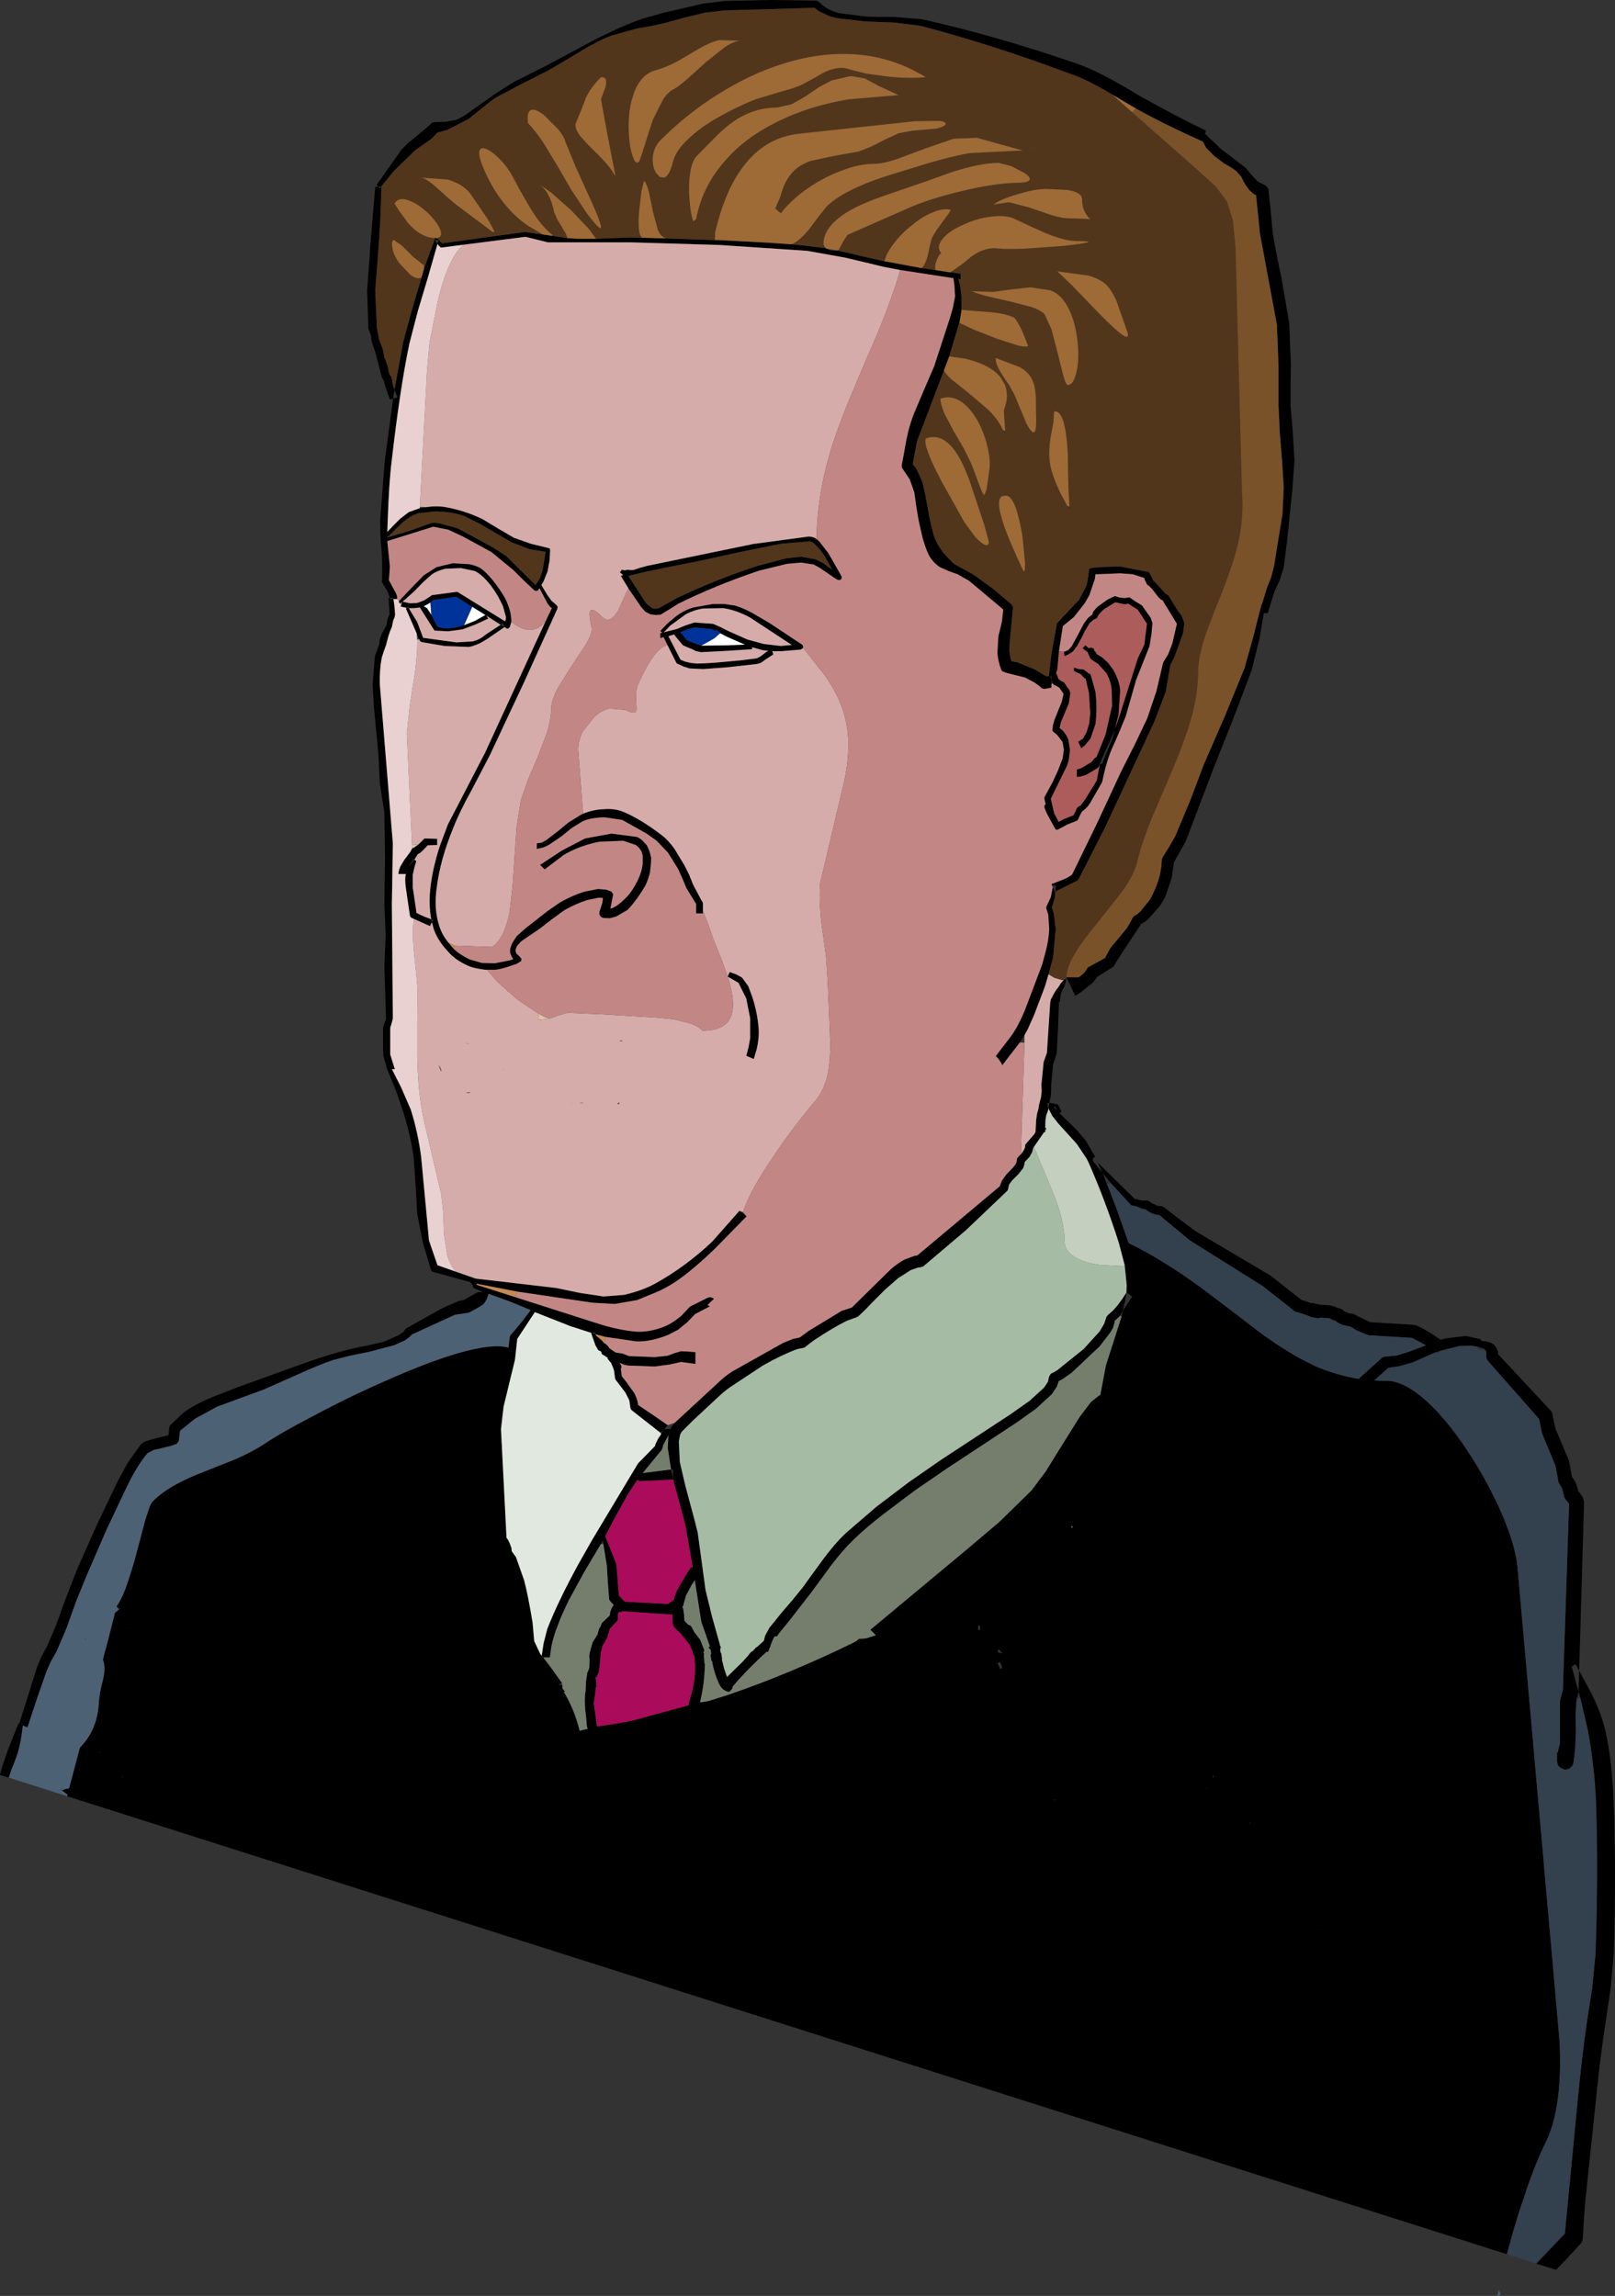 <?xml version="1.0" encoding="UTF-8" standalone="no"?>
<svg xmlns:xlink="http://www.w3.org/1999/xlink" height="352.4px" width="247.9px" xmlns="http://www.w3.org/2000/svg">
  <rect width="100%" height="100%" fill="#333333" stroke="none"/>
  <g transform="matrix(1.0, 0.0, 0.0, 1.0, 106.75, 156.25)">
    <path d="M63.95 -141.75 L62.85 -142.4 Q60.0 -144.05 57.85 -144.8 45.9 -149.3 34.5 -152.3 L30.35 -152.8 26.15 -152.95 21.75 -153.45 20.7 -153.7 Q19.8 -154.15 18.9 -154.55 L18.3 -155.05 4.5 -154.65 1.45 -154.3 -1.65 -153.55 -4.75 -152.7 -6.8 -152.25 -8.85 -151.9 -12.85 -150.8 Q-14.95 -150.0 -17.85 -148.25 L-20.25 -146.8 -22.65 -145.4 -26.6 -143.4 -30.5 -141.35 -31.05 -141.0 -32.7 -139.7 -34.8 -138.0 -38.1 -136.3 -39.6 -135.9 -40.5 -134.95 -43.0 -133.2 -46.3 -130.0 -48.2 -127.65 Q-48.3 -122.5 -48.7 -117.5 L-49.15 -111.7 -48.9 -105.95 -48.55 -104.1 -48.0 -102.7 -47.7 -101.1 -47.7 -101.3 -47.25 -100.1 -47.0 -98.85 -46.7 -98.4 -46.55 -97.9 -46.5 -97.35 -46.3 -96.7 -46.2 -96.45 -44.85 -103.8 -43.5 -108.75 -42.05 -113.65 -41.65 -115.05 -39.95 -119.7 -39.8 -119.7 -39.35 -119.45 -39.4 -119.4 -39.35 -119.4 -39.3 -119.25 -38.9 -118.9 -26.1 -120.65 -25.9 -120.6 -23.4 -120.25 -22.05 -120.05 -21.65 -120.0 -19.65 -119.7 -18.15 -119.6 -15.25 -119.6 -14.05 -119.65 -9.95 -119.8 -8.2 -119.75 -7.75 -119.75 -4.4 -119.65 3.0 -119.4 3.65 -119.4 11.15 -119.0 14.05 -118.8 14.75 -118.75 17.25 -118.5 19.55 -118.2 20.1 -118.1 Q20.35 -117.9 20.85 -117.8 L21.6 -117.8 21.7 -117.8 22.0 -117.75 23.15 -117.5 26.1 -116.8 29.0 -116.15 29.05 -116.15 34.7 -115.1 36.8 -114.8 39.05 -114.45 39.3 -114.45 40.0 -114.35 40.1 -114.3 40.7 -114.25 40.7 -113.4 40.35 -113.45 40.6 -112.55 40.85 -110.7 40.85 -108.7 40.55 -106.85 40.5 -106.7 38.95 -101.55 38.3 -99.8 Q38.05 -99.65 38.15 -99.4 L34.0 -88.5 33.35 -85.0 33.85 -84.4 34.4 -83.3 34.85 -82.2 35.25 -80.45 36.0 -76.4 36.55 -74.15 Q36.95 -72.9 38.05 -71.4 L39.5 -69.85 Q40.05 -69.45 41.05 -68.95 L42.6 -68.1 45.65 -65.9 48.5 -63.5 48.65 -63.3 48.75 -63.0 48.2 -57.25 48.2 -56.2 48.35 -55.25 48.5 -54.75 49.4 -54.6 52.2 -53.45 53.8 -52.45 54.25 -52.45 54.65 -55.95 55.5 -60.6 55.6 -60.7 55.7 -60.8 58.9 -64.2 60.05 -66.4 60.25 -67.5 60.4 -68.6 Q60.4 -68.9 60.55 -69.0 L60.9 -69.1 63.05 -69.25 65.2 -69.3 69.55 -68.45 69.75 -68.25 69.85 -67.95 69.9 -67.95 70.05 -67.65 70.2 -67.3 70.2 -67.2 70.4 -67.05 71.65 -65.7 72.15 -65.15 72.45 -64.95 72.6 -64.85 73.8 -62.9 74.15 -62.35 74.6 -61.8 75.05 -60.6 74.85 -59.05 73.5 -55.35 72.9 -54.2 72.2 -50.1 70.45 -45.5 62.9 -29.3 58.8 -21.25 58.65 -21.1 55.25 -19.4 55.15 -18.4 54.7 -16.95 55.0 -16.05 55.3 -13.65 54.9 -9.3 54.2 -6.7 53.65 -4.85 52.0 -0.5 51.0 1.75 50.5 2.65 49.8 3.75 47.1 7.25 Q46.7 6.4 46.1 5.85 L48.4 2.85 Q49.45 1.45 50.55 -1.15 L53.2 -8.15 53.6 -9.6 Q54.2 -11.65 54.3 -13.65 L54.15 -15.85 54.0 -16.35 53.85 -16.85 53.85 -17.05 54.2 -17.8 54.55 -18.55 54.85 -20.1 54.65 -20.55 55.55 -20.9 56.45 -21.25 Q57.3 -21.6 57.8 -22.0 L57.95 -22.3 61.65 -29.9 65.35 -37.85 67.4 -41.9 69.35 -46.0 70.75 -50.15 71.75 -54.4 71.8 -54.55 71.9 -54.75 72.55 -55.8 73.2 -57.5 73.9 -60.5 71.7 -64.1 71.4 -64.25 71.05 -64.6 70.2 -65.7 69.7 -66.25 69.4 -66.45 69.2 -66.75 69.15 -66.9 69.0 -67.15 68.9 -67.5 68.85 -67.55 67.15 -68.1 65.2 -68.25 61.4 -68.1 61.3 -67.35 60.45 -64.85 59.75 -63.65 58.1 -61.55 56.4 -60.15 55.8 -56.3 55.55 -53.5 55.35 -52.9 55.4 -52.9 55.75 -52.0 56.25 -51.65 56.3 -51.65 56.45 -51.6 56.6 -51.5 57.05 -50.8 57.4 -50.35 57.55 -49.85 57.3 -48.25 56.1 -45.4 55.9 -44.5 56.35 -44.15 56.9 -43.45 57.25 -42.7 57.5 -41.15 57.3 -39.55 57.05 -38.75 54.55 -33.65 55.05 -31.5 55.05 -31.45 55.75 -30.1 56.6 -30.55 58.0 -31.1 58.25 -31.55 58.55 -32.2 58.6 -32.25 58.7 -32.4 59.15 -32.65 59.85 -33.6 61.6 -36.45 62.05 -38.85 62.1 -38.9 62.15 -38.9 62.15 -38.95 62.3 -39.0 62.45 -39.1 64.1 -43.15 64.4 -44.35 65.15 -46.55 67.9 -55.2 68.9 -57.3 69.3 -60.5 67.9 -62.65 66.4 -63.6 65.95 -63.5 65.35 -63.6 64.45 -63.8 62.8 -62.8 62.4 -62.45 61.95 -61.95 61.8 -61.75 61.75 -61.6 61.65 -61.4 61.4 -61.25 61.15 -61.15 60.5 -60.6 59.75 -59.35 59.3 -58.4 58.8 -57.5 58.65 -57.2 57.95 -56.25 57.15 -55.75 56.65 -55.55 56.55 -56.2 57.2 -56.45 57.75 -57.05 58.65 -58.7 59.65 -60.6 60.3 -61.45 60.95 -61.95 60.95 -62.0 61.0 -62.25 61.15 -62.5 61.75 -63.15 63.3 -64.25 64.25 -64.7 64.4 -64.75 65.05 -64.55 65.9 -64.45 66.5 -64.55 66.65 -64.55 Q66.65 -64.55 67.6 -63.9 L68.5 -63.35 68.6 -63.25 69.9 -61.4 70.15 -60.6 70.0 -58.9 69.7 -57.05 69.65 -56.95 67.65 -51.9 66.85 -49.1 66.05 -46.3 65.0 -43.75 63.9 -41.25 Q63.05 -39.25 62.45 -36.3 L62.4 -36.15 60.65 -33.1 60.25 -32.5 59.75 -32.0 59.35 -31.7 59.05 -31.15 58.75 -30.5 58.7 -30.4 58.5 -30.25 57.1 -29.7 56.35 -29.3 55.6 -28.9 Q55.35 -28.85 55.25 -29.0 L55.15 -29.15 53.9 -31.45 53.6 -32.2 Q53.45 -32.6 53.75 -32.8 L53.55 -33.7 53.55 -33.85 54.2 -35.05 54.85 -36.25 55.65 -38.0 56.35 -39.8 56.55 -41.15 56.35 -42.35 55.6 -43.35 55.3 -43.65 Q55.05 -43.8 54.95 -43.9 54.8 -44.05 54.8 -44.15 54.8 -44.85 55.1 -45.75 L56.25 -48.6 56.5 -49.75 55.85 -50.7 55.6 -50.85 55.45 -50.95 55.35 -51.0 55.3 -51.0 55.25 -51.05 55.1 -51.1 54.95 -51.2 54.8 -51.4 54.75 -51.65 54.65 -51.9 54.65 -52.45 54.45 -52.45 54.65 -51.9 54.65 -51.3 54.65 -50.7 53.6 -50.5 53.15 -50.6 52.85 -50.9 52.1 -51.45 50.6 -52.25 47.8 -52.95 47.25 -53.15 Q46.95 -53.3 46.9 -53.55 46.4 -54.9 46.35 -56.1 L46.5 -58.6 47.05 -60.9 47.25 -62.7 42.0 -67.1 40.25 -68.1 38.85 -68.6 37.5 -69.2 Q36.3 -70.05 35.75 -71.2 35.25 -72.3 34.85 -73.75 L34.25 -76.4 33.9 -78.5 33.6 -80.65 32.9 -82.65 31.9 -84.15 31.7 -84.45 31.65 -84.75 32.4 -88.85 Q32.85 -91.05 33.55 -92.8 L35.1 -96.45 36.65 -100.05 39.0 -107.25 39.5 -108.95 39.85 -110.75 39.75 -112.45 39.6 -113.55 31.45 -114.8 28.85 -115.3 25.95 -116.0 23.0 -116.7 17.15 -117.75 3.65 -118.65 -9.95 -119.05 -22.65 -119.05 -26.1 -119.9 -35.5 -118.7 -39.0 -118.25 -39.05 -118.25 -39.15 -118.3 -39.4 -118.55 -39.6 -118.8 -41.1 -113.55 -42.6 -108.55 -43.9 -103.55 Q-45.35 -96.7 -46.65 -85.3 -47.05 -82.05 -47.25 -76.05 L-47.3 -74.6 -46.45 -75.5 -45.3 -76.65 -44.0 -77.65 -42.3 -78.25 -41.4 -78.4 Q-39.7 -78.65 -38.3 -78.4 -35.3 -77.85 -32.65 -76.55 L-30.25 -75.1 -27.85 -73.7 -25.3 -72.8 -22.65 -72.15 -22.35 -72.05 -22.3 -71.8 -22.4 -70.15 -22.7 -68.55 -23.3 -67.05 -23.65 -66.45 -22.75 -64.95 -22.1 -64.05 -21.3 -63.35 -21.15 -63.1 -21.2 -62.8 -26.3 -51.55 -31.55 -40.35 -34.4 -34.9 Q-36.25 -31.55 -37.1 -29.35 -39.15 -24.45 -39.7 -20.1 -40.2 -16.75 -39.3 -14.05 -38.9 -12.8 -37.95 -11.6 L-37.15 -10.65 Q-36.3 -9.8 -34.7 -9.0 L-32.8 -8.45 -30.75 -8.4 -28.5 -8.85 -27.95 -9.05 -28.0 -9.1 -28.2 -9.4 -28.45 -10.0 -28.45 -10.6 -28.15 -11.45 -27.45 -12.55 -26.1 -13.75 Q-24.45 -15.05 -22.85 -16.3 L-21.0 -17.6 Q-19.2 -18.7 -17.0 -19.4 L-14.95 -19.8 -13.7 -19.7 -12.9 -19.4 -12.65 -19.05 -12.65 -18.85 -13.05 -16.8 -13.0 -16.8 Q-12.4 -17.0 -12.05 -17.25 -10.95 -18.05 -10.05 -19.15 -9.1 -20.45 -8.55 -21.85 -8.2 -22.7 -8.1 -23.7 L-8.1 -24.9 -8.3 -25.6 -8.65 -26.1 -9.15 -26.55 -11.1 -27.2 -14.75 -27.05 Q-17.8 -26.45 -20.25 -25.0 L-23.15 -22.8 -23.85 -23.5 -20.5 -25.7 -16.95 -27.55 -12.9 -28.3 -9.05 -27.8 Q-8.65 -27.7 -8.15 -27.25 L-7.45 -26.5 -7.05 -25.6 -6.8 -24.6 Q-6.8 -23.5 -6.95 -22.65 L-6.95 -22.45 Q-7.2 -21.3 -7.7 -20.3 -8.95 -18.15 -10.4 -16.6 L-12.2 -15.55 -13.15 -15.3 -14.15 -15.35 Q-14.5 -15.45 -14.65 -15.7 L-14.75 -15.95 -14.75 -16.25 -14.3 -17.65 -14.2 -18.4 -14.4 -18.45 -14.9 -18.45 -16.6 -18.1 Q-18.6 -17.45 -20.25 -16.45 L-22.1 -15.1 -23.9 -13.7 -25.3 -12.75 -26.7 -11.8 -27.4 -11.05 -27.6 -10.5 -27.6 -10.2 -27.45 -9.85 -27.1 -9.55 -26.75 -9.15 Q-26.65 -8.85 -26.8 -8.7 L-27.45 -8.3 -28.2 -8.05 Q-29.6 -7.55 -30.65 -7.4 L-32.0 -7.4 -32.3 -7.4 -32.95 -7.5 Q-34.15 -7.65 -35.1 -8.1 -36.8 -8.9 -37.8 -10.0 -39.6 -11.85 -40.2 -13.75 L-40.45 -14.7 -40.25 -15.05 -40.55 -15.15 Q-41.0 -17.55 -40.65 -20.25 -40.3 -23.1 -39.25 -26.35 L-38.0 -29.7 -32.3 -40.7 -23.0 -60.9 -22.05 -62.9 -22.3 -63.1 -22.7 -63.6 -23.8 -65.7 -23.95 -65.95 -24.15 -65.65 Q-24.25 -65.55 -24.4 -65.55 L-24.7 -65.6 -26.35 -67.15 -27.95 -68.75 -31.3 -71.5 -35.7 -73.9 -37.95 -74.95 -40.25 -75.4 -47.3 -73.2 -46.9 -69.3 -47.05 -67.2 -45.95 -65.15 -45.8 -64.75 -45.8 -64.3 -46.35 -64.3 -46.4 -64.5 -46.9 -64.5 -47.0 -64.75 -47.25 -65.45 -48.1 -66.85 -48.15 -67.05 -48.1 -67.2 Q-48.05 -69.55 -48.15 -71.45 L-48.3 -73.05 -48.3 -73.1 -48.35 -73.85 -48.4 -76.2 -47.7 -85.45 -46.45 -94.7 -46.4 -95.05 -45.75 -95.25 -46.2 -96.45 -46.4 -95.05 -46.9 -94.95 -47.65 -97.05 -47.8 -97.75 -48.1 -98.25 -48.25 -98.75 -48.85 -101.1 -49.2 -102.4 -49.65 -103.65 -49.75 -104.2 -49.8 -104.75 -50.15 -105.65 -50.2 -105.85 -50.4 -111.65 -49.95 -117.65 -50.0 -117.5 -49.15 -127.55 -48.7 -127.6 -48.45 -127.35 -48.2 -127.65 -48.7 -127.6 -48.95 -127.85 -47.05 -130.55 -45.15 -133.25 -44.0 -134.4 -42.75 -135.4 -40.75 -137.1 -40.45 -137.4 -40.05 -137.5 -38.4 -137.55 -36.75 -137.85 Q-36.1 -138.1 -35.25 -138.65 L-30.8 -141.8 -27.75 -143.75 Q-27.4 -143.9 -22.85 -146.2 L-18.05 -148.75 Q-12.3 -151.95 -8.05 -153.4 L-5.05 -154.25 -2.05 -154.95 1.2 -155.7 4.5 -156.1 11.5 -156.25 18.5 -156.15 18.7 -156.1 18.9 -156.0 19.5 -155.45 20.2 -154.95 Q21.1 -154.5 21.95 -154.25 L26.2 -153.7 28.35 -153.65 30.5 -153.65 34.75 -153.3 Q46.0 -150.8 58.35 -146.55 60.7 -145.75 63.65 -144.15 L66.15 -142.75 68.65 -141.25 69.15 -141.0 Q73.6 -138.5 78.35 -136.2 L78.2 -135.65 78.4 -135.6 78.6 -135.35 80.65 -133.4 82.95 -131.65 84.45 -130.5 85.4 -129.35 86.25 -128.45 86.75 -128.15 87.3 -127.9 87.7 -127.6 87.95 -127.2 88.3 -123.9 88.6 -120.6 Q88.9 -118.5 89.95 -113.6 L91.15 -106.6 91.4 -100.3 91.35 -97.15 91.35 -94.0 91.7 -89.8 91.95 -85.6 91.65 -81.35 90.8 -73.1 90.3 -69.15 89.7 -67.25 88.85 -65.4 87.85 -62.15 87.25 -62.15 86.6 -58.3 85.35 -53.3 82.5 -45.8 79.55 -38.4 75.25 -27.1 73.45 -23.9 73.1 -21.45 72.1 -18.55 71.3 -17.2 69.35 -15.0 68.4 -14.4 65.25 -9.65 64.75 -8.85 64.25 -8.0 64.05 -7.8 61.65 -6.3 61.5 -6.05 61.05 -5.5 60.6 -5.1 59.1 -3.9 58.3 -3.4 56.95 -6.25 58.85 -6.25 59.65 -6.9 60.0 -7.4 60.2 -7.7 60.3 -7.8 62.85 -9.2 63.7 -10.75 66.2 -13.75 66.7 -14.6 67.15 -15.45 67.35 -15.65 67.85 -15.95 68.25 -16.3 69.75 -18.15 Q70.75 -19.95 71.3 -21.95 L71.5 -23.15 71.6 -24.4 71.7 -24.65 72.7 -26.25 73.65 -27.9 75.95 -33.4 78.05 -38.95 81.25 -46.3 84.3 -53.75 85.65 -58.6 86.55 -62.2 86.55 -62.15 86.95 -63.5 87.7 -65.95 88.35 -67.6 88.8 -69.3 90.1 -77.3 90.3 -81.4 90.05 -85.45 89.7 -89.75 89.5 -94.0 89.5 -100.2 89.25 -106.4 86.65 -120.4 86.05 -126.3 85.65 -126.5 84.95 -127.15 84.45 -127.85 84.1 -128.45 83.8 -129.1 82.95 -130.05 82.05 -130.65 81.1 -131.2 79.65 -132.3 78.4 -133.55 77.9 -134.5 Q71.8 -137.25 67.6 -139.6 L63.95 -141.75 M-39.6 -118.8 L-39.4 -119.4 -39.95 -119.4 -39.85 -119.15 -39.6 -118.8 M54.85 -20.1 L55.15 -19.35 55.25 -19.4 55.35 -20.35 54.9 -20.35 54.85 -20.1 M-47.3 -73.75 L-43.95 -74.75 -40.45 -76.0 -39.7 -76.0 -39.0 -75.85 -36.5 -75.15 -34.8 -74.25 -31.05 -72.2 -29.05 -70.9 -24.55 -66.45 -23.9 -67.45 -23.45 -68.75 -23.0 -71.55 -25.45 -71.95 -28.2 -73.0 -33.1 -75.85 -35.5 -77.05 Q-37.35 -77.7 -39.9 -77.75 L-42.3 -77.5 -42.6 -77.45 Q-43.7 -77.1 -44.85 -76.15 L-46.0 -75.05 -47.1 -73.95 -47.35 -73.8 -47.5 -73.7 -47.35 -73.75 -47.3 -73.75 M-45.5 -64.0 L-43.65 -65.95 -41.7 -67.95 -39.75 -69.2 -37.25 -69.8 -34.7 -69.65 Q-33.25 -69.35 -32.55 -68.7 -31.05 -67.4 -29.4 -64.75 -28.85 -63.85 -28.4 -62.25 L-28.25 -61.1 -28.25 -60.8 -28.5 -60.0 -28.7 -59.8 -28.85 -59.75 -29.0 -59.8 -29.3 -60.0 -31.85 -58.25 Q-32.7 -57.7 -33.25 -57.45 -34.25 -57.0 -34.85 -56.95 L-38.55 -57.1 -40.3 -57.4 -42.05 -57.7 -42.2 -57.8 -42.3 -57.9 -42.4 -58.15 -42.8 -59.05 -44.45 -62.85 -44.3 -62.95 -44.6 -63.0 -45.25 -63.15 -45.05 -63.85 -45.35 -63.55 -45.55 -63.95 -45.5 -64.0 M-29.1 -61.15 L-29.1 -61.6 -29.55 -63.2 Q-30.4 -65.1 -31.55 -66.55 -32.75 -68.05 -33.85 -68.6 L-36.0 -69.05 -38.4 -68.95 Q-39.65 -68.65 -40.45 -68.1 L-41.85 -66.85 -43.2 -65.45 -44.95 -63.9 -43.85 -63.65 -42.7 -63.7 -41.65 -64.1 -40.65 -64.75 -40.55 -64.85 -40.45 -64.9 -36.7 -65.4 -36.55 -65.4 -36.45 -65.35 -29.25 -60.9 -29.15 -60.8 -29.1 -61.15 M-35.4 -63.8 L-36.7 -64.65 -40.25 -64.15 -40.7 -63.75 -41.3 -63.4 -41.7 -63.2 -41.2 -62.9 -40.55 -61.9 -39.6 -60.05 -38.9 -59.85 -37.95 -59.8 -36.95 -59.9 -35.5 -60.3 -33.85 -60.95 -32.25 -61.85 -32.1 -61.75 -31.8 -61.3 -33.75 -60.4 -35.75 -59.65 -37.95 -59.35 -39.95 -59.45 -40.1 -59.5 -40.15 -59.6 -42.3 -63.0 -43.25 -62.9 -44.0 -62.9 -42.7 -60.75 -41.8 -58.35 -36.7 -57.65 -34.2 -57.8 Q-33.55 -57.95 -32.85 -58.35 L-31.9 -59.05 -29.9 -60.35 -32.1 -61.75 -32.2 -61.9 -32.25 -61.85 -34.25 -63.1 -34.85 -63.45 -34.85 -63.5 -35.2 -63.7 -35.4 -63.8 M-42.55 -26.6 L-41.75 -27.4 -41.6 -27.55 -41.35 -27.55 -39.65 -27.5 -39.65 -26.55 -41.1 -26.5 -41.75 -25.8 -42.25 -25.35 -42.65 -25.1 -43.15 -24.3 -42.85 -24.1 -43.15 -23.05 -43.4 -21.95 -43.4 -20.1 -42.85 -16.35 -42.85 -16.15 Q-42.4 -15.9 -41.6 -15.55 L-40.55 -15.15 -40.45 -14.7 -40.75 -14.1 -43.2 -15.2 -43.65 -15.4 -43.8 -15.6 -43.85 -15.85 -44.45 -19.95 Q-44.65 -21.35 -44.45 -22.1 L-45.6 -22.1 -45.5 -22.7 -45.3 -23.25 -44.7 -24.25 -43.8 -25.45 -43.65 -25.75 -43.5 -25.95 -43.25 -26.1 -42.55 -26.6 M-36.75 38.95 L-33.75 40.0 -21.35 41.45 -17.75 42.2 -14.1 42.75 -10.95 42.5 Q-8.15 41.85 -6.15 40.75 -1.55 38.2 2.55 34.35 L6.75 29.6 7.85 30.45 2.95 35.45 Q0.1 38.2 -2.35 40.0 -3.7 41.0 -5.55 41.9 L-8.95 43.3 -12.4 43.9 -15.85 43.7 -27.35 42.0 -33.55 40.8 -33.65 40.75 -33.6 40.85 -33.6 40.95 -27.65 42.85 -16.25 46.5 -13.85 47.25 Q-11.15 48.0 -9.0 48.15 -7.0 48.25 -4.75 47.35 -3.6 46.9 -2.15 45.7 L-1.55 45.05 -0.9 44.35 -0.75 44.25 1.85 42.95 2.2 42.85 2.45 42.9 2.7 43.0 2.85 43.1 1.85 44.05 2.1 44.2 2.15 44.25 2.15 44.3 -0.05 45.45 -1.25 46.7 -2.65 47.85 -4.2 48.65 Q-6.8 49.7 -9.05 49.65 L-13.8 48.95 -14.2 48.85 -15.35 48.55 -15.45 48.25 -15.95 48.35 -19.2 47.3 -24.4 45.25 -24.65 45.15 -27.35 49.25 -27.7 52.45 -29.45 59.65 -29.85 63.1 -29.0 79.8 -28.8 80.05 -28.5 80.65 -28.25 81.35 -28.2 81.85 -27.55 82.75 -26.3 86.3 Q-25.7 88.55 -25.0 92.8 L-24.75 95.65 -23.8 97.65 -23.6 97.9 -23.3 95.95 -22.75 93.8 Q-21.15 89.65 -17.95 83.8 L-15.85 80.1 -8.8 68.35 -6.2 65.7 -6.15 65.45 -5.75 64.6 -5.25 63.85 -4.95 63.25 -4.8 63.1 -3.9 63.1 -3.9 63.2 -4.1 63.85 -4.15 64.05 -4.1 64.0 -3.9 63.2 -3.8 62.95 -3.2 62.15 3.3 56.15 Q4.65 54.85 5.75 54.2 L13.4 49.9 15.0 49.25 16.0 49.05 17.35 48.05 22.45 44.95 24.0 44.45 30.0 38.55 Q31.1 37.6 32.15 37.05 L33.65 36.5 34.05 36.45 46.75 25.8 46.75 25.7 47.05 24.95 47.7 24.05 48.65 23.05 49.15 22.45 49.3 22.05 49.35 21.7 49.4 21.5 49.85 21.0 49.95 20.95 50.4 20.3 50.6 19.85 50.6 19.55 50.7 19.35 51.35 18.6 52.0 17.85 52.2 17.5 52.3 15.6 52.45 14.65 52.65 13.95 52.75 13.3 53.05 12.15 53.15 11.2 53.1 10.25 53.45 6.75 53.95 5.35 54.45 -2.3 54.55 -2.85 54.75 -3.2 54.95 -3.6 55.3 -4.2 55.4 -4.35 55.65 -4.65 55.95 -5.1 56.05 -5.3 56.55 -5.85 Q56.8 -5.9 56.95 -6.05 L56.6 -4.75 56.3 -4.25 56.1 -3.75 55.95 -2.7 55.95 -2.65 55.95 -2.6 55.8 -2.35 55.65 1.6 55.45 5.45 55.2 6.25 54.9 7.1 54.6 10.25 54.6 11.1 54.55 11.95 54.3 13.0 54.1 13.05 54.0 13.25 54.1 13.6 54.15 13.75 54.2 13.85 54.2 13.7 54.3 13.05 54.3 13.0 55.55 13.25 55.6 13.3 55.7 13.4 56.2 14.4 55.85 14.6 58.3 16.95 59.9 18.8 61.35 21.3 61.3 21.35 61.15 21.4 61.05 21.55 61.0 21.75 61.0 21.85 61.0 21.95 62.45 23.75 62.6 24.05 63.15 25.5 63.7 26.8 64.75 29.6 66.5 34.55 Q71.8 37.15 77.55 41.35 L82.25 44.9 86.6 48.25 Q91.55 51.85 95.4 53.55 98.5 54.85 101.8 55.4 L101.9 55.4 101.95 55.25 105.45 52.1 105.75 52.0 106.7 51.9 107.65 51.8 109.45 51.25 112.1 50.25 112.05 50.2 110.0 49.1 106.65 48.9 103.35 48.7 102.9 48.55 101.5 47.95 100.5 47.35 99.9 47.25 99.15 47.05 98.5 46.7 98.2 46.45 97.95 46.4 97.3 46.1 96.0 46.0 95.6 46.1 94.65 45.95 93.75 45.6 92.6 45.2 92.2 45.15 91.9 44.95 87.15 41.2 75.9 34.15 71.2 30.25 70.7 30.2 70.0 29.95 69.35 29.6 69.05 29.35 68.6 29.3 67.65 28.9 67.05 28.8 66.9 28.75 63.8 25.4 62.45 23.75 61.75 22.2 67.45 27.8 67.9 27.85 68.45 28.0 69.45 28.05 69.7 28.15 70.1 28.45 71.0 28.85 71.6 28.9 71.85 29.0 74.3 30.9 76.8 32.75 88.3 39.55 93.05 43.3 93.6 43.45 94.45 43.75 94.7 43.75 95.8 44.0 97.35 44.1 98.0 44.25 98.55 44.5 98.65 44.55 99.0 44.6 99.2 44.7 99.55 45.0 100.35 45.35 100.95 45.4 101.3 45.55 101.5 45.7 103.6 46.7 110.25 47.1 110.55 47.15 Q111.55 47.55 112.9 48.4 L114.4 49.4 115.05 49.2 118.25 48.8 120.5 49.3 120.7 49.6 121.1 49.6 121.6 49.7 122.1 49.85 122.6 50.15 122.95 50.65 123.2 51.25 123.2 51.6 131.4 60.4 131.55 60.8 131.75 61.9 132.0 63.0 134.1 68.0 134.55 70.45 134.8 70.75 135.15 71.4 135.4 72.2 135.45 72.55 135.9 73.1 136.2 73.6 136.35 74.05 136.4 74.4 135.65 100.2 137.65 103.9 Q138.95 106.6 139.55 108.9 140.7 113.55 140.95 120.65 141.35 131.85 140.95 143.75 L140.45 149.15 139.65 154.55 Q138.85 159.75 138.35 164.85 L136.55 182.0 136.35 184.75 136.2 187.5 136.0 188.0 133.7 190.5 132.1 192.15 129.05 191.2 133.45 186.6 135.55 164.85 Q136.15 158.85 136.85 154.05 L137.65 148.9 138.15 143.75 Q138.6 131.65 138.25 120.8 138.05 115.2 137.0 109.4 L135.85 104.45 135.55 103.4 135.55 103.25 135.65 100.2 135.1 99.2 134.5 99.55 135.55 103.4 135.4 104.15 135.3 104.4 135.2 105.1 135.1 107.25 135.15 109.45 135.05 112.0 134.8 114.2 134.7 114.55 134.65 114.7 134.4 115.0 134.35 115.05 134.1 115.25 133.65 115.35 133.5 115.35 133.2 115.3 132.65 115.0 132.4 114.7 132.25 114.15 132.25 112.7 132.4 112.7 132.45 112.3 132.7 111.4 132.7 104.8 133.15 103.15 134.1 74.55 133.9 74.3 133.55 73.9 133.35 73.55 133.25 73.1 133.05 72.3 132.75 71.7 132.5 71.35 132.0 68.7 129.95 63.75 129.5 61.55 121.65 52.65 121.55 52.5 121.4 52.15 121.35 51.15 121.25 51.0 121.2 51.0 121.2 50.8 120.15 50.5 119.15 50.3 117.3 50.35 114.3 51.1 113.7 51.3 113.65 51.3 110.0 52.9 108.05 53.45 106.35 53.7 104.2 55.65 105.65 55.7 Q108.4 55.45 112.05 58.65 115.25 61.5 118.55 66.5 121.65 71.2 123.8 76.15 125.95 81.2 126.2 84.5 L132.0 149.8 132.65 157.25 Q133.1 167.0 130.65 172.3 129.1 175.4 127.5 180.0 L127.5 180.1 Q126.1 184.0 124.9 188.5 L124.55 189.75 -94.1 120.2 -93.8 119.95 -93.8 119.9 -94.15 120.2 -96.45 119.45 -96.4 119.2 -97.2 118.6 -97.2 118.55 -96.7 118.35 -96.15 118.25 -94.5 112.05 -94.5 112.0 Q-91.9 109.4 -91.6 105.4 -91.5 103.65 -91.05 102.0 -90.45 99.85 -90.95 98.5 L-90.95 98.45 -90.55 96.9 -90.5 96.8 -89.1 91.3 -88.5 90.8 -88.2 90.55 -88.15 90.55 -88.15 90.5 -88.2 90.55 -88.5 90.65 -88.85 90.35 -88.85 90.3 Q-88.4 89.7 -87.85 88.5 -87.1 86.7 -86.05 83.1 L-84.55 77.4 Q-83.75 74.65 -83.35 74.25 -81.85 72.7 -79.55 71.5 -77.95 70.6 -75.2 69.55 L-70.55 67.7 Q-67.95 66.55 -66.05 65.3 -63.7 63.7 -58.7 61.1 -53.2 58.15 -47.7 55.75 -41.2 52.85 -36.6 51.5 -31.15 49.9 -28.7 50.6 L-28.5 48.9 -28.4 48.7 -27.45 47.6 -26.55 46.5 -25.3 44.85 Q-28.2 43.6 -29.65 43.1 L-31.75 42.35 -31.95 42.95 Q-32.2 43.65 -32.7 44.05 -33.2 44.4 -34.6 45.15 L-34.85 45.25 -35.15 45.3 -36.9 45.55 -43.55 48.6 -43.75 48.85 -44.6 49.5 -46.3 50.25 -50.1 51.25 -52.85 51.8 -55.6 52.5 Q-57.7 53.2 -61.0 54.7 L-66.3 57.05 -73.4 59.65 -76.8 61.5 -79.1 63.35 -79.3 64.9 -79.6 65.35 -80.4 65.65 -81.2 65.85 -82.2 66.1 -83.15 66.3 -84.1 66.8 Q-85.7 68.7 -87.25 71.9 L-90.4 78.55 -93.35 85.35 -95.05 89.5 -96.55 93.7 -98.05 97.2 -98.9 98.7 -99.6 100.25 -101.1 104.55 -102.45 108.65 -102.55 108.9 -103.25 108.6 Q-103.5 111.1 -104.05 112.9 L-104.5 114.15 -105.0 115.4 -105.4 116.6 -106.75 116.2 -106.45 115.0 -105.55 112.4 -103.9 108.25 -103.8 108.3 -103.55 107.55 -102.45 104.05 -101.1 99.75 -100.4 98.05 -99.5 96.35 -98.2 93.35 -96.6 88.95 -94.9 84.6 -91.9 77.85 -88.7 71.15 -87.1 68.2 -85.15 65.5 Q-84.8 65.05 -83.7 64.75 L-80.9 64.05 -80.75 62.8 -80.65 62.55 -79.25 61.2 Q-78.5 60.45 -77.75 60.0 -76.25 59.05 -74.05 58.15 L-70.2 56.65 -59.65 52.85 Q-55.9 51.5 -52.2 50.65 L-50.0 50.2 -47.85 49.7 -45.7 48.75 -44.9 48.25 -44.5 47.75 -44.35 47.6 -44.15 47.5 -39.95 45.15 -38.75 44.5 -36.35 43.45 -35.6 43.3 -33.45 42.1 -32.9 42.05 -32.7 42.0 -34.05 41.45 -34.15 41.3 -34.2 41.1 -34.55 40.55 -40.35 38.95 -40.5 38.85 -40.6 38.65 -41.85 34.45 -42.7 30.1 -42.95 25.8 -43.25 21.45 Q-43.65 18.35 -44.85 14.4 L-46.05 10.95 -47.45 7.55 -47.4 7.55 -47.6 6.85 -47.9 5.85 -47.95 4.75 -47.95 1.6 -47.85 1.1 -47.55 0.3 -47.5 0.1 -47.75 -8.0 -47.65 -10.4 -47.55 -12.85 -47.65 -15.1 -47.75 -17.35 -47.65 -24.45 -47.75 -31.55 -48.1 -33.8 -48.45 -36.1 -48.55 -38.2 -48.65 -40.3 -49.35 -47.75 -49.55 -51.2 -49.2 -55.55 -48.55 -57.3 -48.45 -58.1 -48.15 -58.95 -47.4 -60.35 -47.25 -61.25 -46.95 -62.0 -47.1 -64.5 -46.9 -64.5 -46.85 -64.3 -46.35 -64.3 -46.2 -63.2 -46.1 -61.9 -46.2 -61.45 -46.4 -61.0 -46.5 -60.5 -46.6 -60.0 -46.9 -59.3 -47.15 -58.55 -47.5 -57.2 -47.85 -56.25 -48.15 -55.3 Q-48.5 -53.5 -48.45 -51.25 L-46.45 -26.8 -46.6 -17.35 -46.45 0.1 -46.7 1.05 -46.8 1.3 -46.85 1.6 -46.85 5.6 -46.15 7.85 -46.6 7.85 -45.2 10.6 -43.7 14.05 Q-42.6 17.5 -42.1 21.35 L-40.9 34.15 -39.6 37.95 -36.75 38.95 M16.55 -56.8 L16.2 -56.55 13.25 -56.3 11.8 -56.3 11.95 -55.8 10.8 -55.05 10.1 -54.55 Q9.7 -54.35 9.15 -54.3 L5.15 -53.85 1.2 -53.55 -0.9 -53.65 -1.85 -53.95 -2.8 -54.4 -2.9 -54.45 -2.95 -54.55 -4.3 -57.25 -4.9 -58.45 -5.4 -58.3 -5.4 -59.05 -5.1 -59.15 -5.4 -59.4 -4.3 -60.55 -3.05 -61.6 Q-1.85 -62.55 -0.35 -63.0 L2.7 -63.55 4.4 -63.55 6.1 -63.3 Q7.4 -62.9 8.85 -62.1 L11.4 -60.6 16.3 -57.35 16.45 -57.25 16.55 -56.8 M-17.25 -31.35 Q-15.7 -32.0 -14.0 -32.05 -12.3 -32.2 -10.85 -31.55 -8.25 -30.4 -5.3 -28.15 -4.3 -27.45 -3.25 -26.0 L-1.7 -23.45 -0.95 -21.95 -0.35 -20.45 0.95 -18.0 1.1 -17.8 1.15 -17.55 1.15 -16.45 1.15 -16.05 0.1 -16.05 0.1 -17.5 -1.4 -19.95 -2.0 -21.4 -2.65 -22.85 -4.2 -25.35 -5.95 -27.2 -7.5 -28.3 -11.25 -30.4 -13.95 -30.8 Q-16.05 -30.75 -17.3 -30.2 L-19.0 -29.15 -20.6 -27.85 -22.45 -26.6 Q-22.85 -26.35 -23.4 -26.15 L-24.35 -25.95 -24.35 -26.8 -23.65 -26.9 -22.9 -27.3 -21.2 -28.6 -19.5 -30.0 -17.65 -31.15 -17.25 -31.35 M4.95 -6.35 L5.25 -7.05 6.25 -6.7 7.15 -6.2 8.1 -4.9 8.7 -3.3 Q9.5 -0.9 9.7 1.6 9.8 3.1 9.4 4.8 L8.95 6.3 7.8 5.8 8.15 4.5 8.4 3.1 8.4 0.05 7.8 -3.0 6.6 -5.4 4.95 -6.35 M-29.9 -60.35 L-29.3 -60.0 -29.55 -60.6 -29.9 -60.35 M-10.3 -65.95 L-10.35 -66.05 -11.45 -67.85 -11.1 -68.0 -11.6 -68.4 -11.3 -68.8 -10.85 -68.7 -10.65 -68.75 -10.45 -68.8 -10.0 -68.75 -9.55 -68.75 -8.5 -69.1 -7.4 -69.4 8.85 -72.75 17.4 -73.9 17.85 -73.85 18.3 -73.7 18.6 -73.5 19.05 -73.1 20.4 -71.35 22.4 -67.85 Q22.55 -67.55 22.35 -67.35 L22.15 -67.2 21.85 -67.25 Q21.4 -67.45 20.9 -67.85 L19.05 -69.1 18.15 -69.6 16.2 -69.9 14.05 -69.7 9.75 -68.65 Q3.2 -66.45 -2.6 -63.6 L-3.95 -62.75 -5.35 -61.9 -6.1 -61.85 -6.9 -61.95 -7.7 -62.35 -8.35 -63.1 -10.3 -65.95 M-5.65 -62.9 L-4.35 -63.6 -3.05 -64.35 Q2.85 -67.2 9.55 -69.4 L13.9 -70.55 16.2 -70.8 18.45 -70.4 19.55 -69.85 21.0 -68.8 20.9 -69.0 19.8 -70.95 19.15 -71.85 18.2 -72.85 17.8 -73.1 17.55 -73.15 13.2 -72.8 7.0 -71.55 0.85 -70.2 -3.7 -69.3 -8.25 -68.35 -10.3 -67.85 -7.6 -63.7 -7.35 -63.45 -7.0 -63.2 -6.55 -62.85 -6.1 -62.8 -5.65 -62.9 M-0.35 -59.9 L-1.05 -59.7 -1.35 -59.6 -2.35 -59.2 -1.9 -58.75 -1.35 -58.0 Q0.35 -57.3 0.9 -57.15 L4.8 -57.2 7.6 -57.3 4.85 -58.5 3.8 -59.05 3.25 -59.6 3.0 -59.45 2.4 -59.7 -0.1 -59.95 -0.35 -59.9 M-0.15 -60.7 L2.7 -60.5 3.95 -59.95 Q4.9 -59.45 5.25 -59.3 L7.95 -58.1 10.5 -57.4 13.1 -57.1 14.8 -57.25 8.4 -61.45 Q6.3 -62.6 4.3 -62.9 L1.2 -62.85 Q-0.2 -62.65 -1.5 -61.95 L-3.9 -60.2 -4.85 -59.2 -2.85 -59.7 -1.55 -60.25 -0.15 -60.7 M-3.15 -58.9 L-4.15 -58.6 -2.3 -55.0 -1.6 -54.7 -0.75 -54.5 0.2 -54.4 1.7 -54.45 3.2 -54.55 7.05 -54.9 9.4 -55.2 10.0 -55.5 10.45 -55.85 10.9 -56.2 11.2 -56.35 10.35 -56.45 8.7 -56.9 8.7 -56.6 4.8 -56.35 0.85 -56.15 0.1 -56.3 -0.6 -56.65 Q-1.4 -56.95 -1.9 -57.2 L-2.0 -57.3 -3.25 -58.8 -3.15 -58.9 M-44.3 -62.95 L-44.0 -62.9 -44.1 -63.15 -44.3 -62.95 M-44.45 -22.1 L-44.4 -22.35 -44.15 -23.0 -44.05 -23.15 -43.15 -24.3 -43.3 -24.4 -44.0 -23.25 -44.15 -23.0 -44.4 -22.4 -44.4 -22.35 -44.45 -22.1 M-46.6 -17.35 L-46.6 -17.5 -46.6 -17.35 M62.05 -38.85 L62.0 -38.8 61.9 -38.55 61.8 -38.4 61.4 -38.15 61.05 -37.95 59.95 -37.3 59.05 -37.05 58.55 -37.0 58.55 -38.15 59.1 -38.3 59.4 -38.45 60.8 -39.3 61.0 -39.55 61.3 -39.9 61.55 -40.05 62.95 -43.5 63.95 -47.95 63.9 -50.1 Q63.85 -51.55 63.1 -52.9 L61.8 -54.35 61.25 -54.7 60.75 -55.05 60.65 -55.15 60.55 -55.3 60.55 -55.35 60.3 -55.85 60.2 -56.15 60.0 -56.3 59.4 -56.75 59.85 -57.2 60.1 -57.0 60.3 -56.8 60.5 -56.8 60.7 -56.85 60.9 -56.8 61.1 -56.7 61.2 -56.55 61.2 -56.4 61.3 -56.3 61.5 -56.1 61.6 -55.85 62.5 -55.3 63.4 -54.45 64.1 -53.5 Q65.1 -51.75 65.2 -50.25 L64.95 -46.65 64.95 -46.6 64.4 -44.35 64.35 -44.15 62.05 -39.0 62.05 -38.9 62.05 -38.85 M59.4 -53.5 L59.55 -53.5 60.25 -53.0 60.3 -52.9 60.4 -52.9 60.65 -52.75 61.4 -50.05 Q61.7 -47.5 61.4 -45.1 L60.65 -42.9 59.75 -41.8 59.2 -41.4 58.75 -42.4 59.5 -42.9 60.05 -43.9 60.45 -45.25 60.6 -46.8 60.4 -49.9 59.9 -52.05 59.65 -52.2 59.1 -52.8 58.95 -52.85 58.1 -53.25 58.1 -53.8 58.8 -53.55 59.4 -53.5 M62.0 -38.8 L62.0 -38.9 61.95 -38.75 62.0 -38.8 M-3.75 69.3 L-4.25 66.0 -4.15 64.05 -4.55 64.8 -4.95 65.55 -5.05 65.95 -5.15 66.25 -5.2 66.35 -5.3 66.45 -8.1 69.85 -3.75 69.3 -3.45 70.75 -3.45 70.85 -8.6 71.1 -8.55 71.05 Q-8.55 70.95 -8.7 70.95 L-8.95 70.95 -10.25 72.9 -12.45 76.85 -13.85 79.55 -12.15 83.8 -11.75 88.65 -10.85 89.6 -4.2 89.95 -3.9 89.7 -3.3 89.3 -3.25 88.95 -2.9 88.05 -2.45 87.15 -1.05 84.85 -0.65 84.25 -0.4 84.4 -1.05 80.6 -1.55 77.85 -2.45 74.4 -3.4 70.95 -3.45 70.75 -3.45 69.3 -3.75 69.3 M-23.35 98.15 L-23.6 97.9 -23.6 98.15 -23.35 98.15 -22.15 99.75 -20.5 102.05 -21.0 102.3 -20.9 102.4 -20.45 102.35 -20.4 102.35 -20.45 102.45 -20.4 102.95 -20.3 103.05 -20.0 103.45 -20.2 103.45 Q-18.65 106.0 -17.85 109.1 L-17.65 109.9 -16.2 109.55 Q-16.7 109.15 -16.7 108.25 L-16.8 107.15 Q-17.05 105.5 -16.95 103.85 L-16.85 103.25 -16.85 103.05 -16.8 101.85 -16.6 100.5 -16.35 99.95 -16.35 99.85 -16.3 99.8 -16.25 98.35 -16.3 98.05 -16.25 97.5 -15.8 95.9 -15.65 95.6 -15.3 95.05 -15.05 94.65 -15.0 94.55 -14.95 94.3 -14.8 93.8 -14.55 93.35 -14.5 93.2 -14.4 92.95 -14.3 92.8 -13.15 91.7 -13.1 91.25 -12.85 90.55 -12.55 90.1 -13.15 89.45 -13.25 89.2 -13.45 86.6 -13.6 84.05 -14.15 80.7 -14.2 80.15 -14.55 80.8 -17.05 85.0 -19.4 89.3 Q-21.5 93.55 -22.1 96.4 L-22.35 98.15 -23.35 98.15 M-15.0 94.55 L-15.0 94.6 -15.0 94.55 M65.9 38.0 L65.0 34.55 Q62.95 28.1 60.35 22.2 L60.05 21.6 58.55 19.35 55.7 16.2 54.75 15.0 54.25 14.0 54.2 13.85 54.15 14.1 53.85 14.95 Q53.7 15.65 53.7 16.6 L53.6 16.8 53.7 16.85 53.7 17.25 53.5 17.55 51.95 19.8 51.85 19.95 51.7 20.55 51.3 21.3 50.55 22.1 50.45 22.65 50.3 23.05 49.6 23.95 48.65 24.9 48.15 25.55 48.05 25.95 48.0 26.25 47.9 26.5 41.55 32.55 34.95 38.15 34.65 38.25 34.05 38.35 33.05 38.7 31.1 39.95 29.1 41.7 27.2 43.6 26.15 44.7 25.0 45.8 24.7 45.95 23.2 46.5 Q21.0 47.6 18.3 49.4 L17.55 49.95 16.8 50.55 16.55 50.65 16.0 50.75 15.55 50.85 Q13.05 51.8 10.35 53.35 L5.35 56.65 Q4.4 57.3 3.2 58.45 L-0.5 61.9 -2.1 63.5 -2.35 63.95 -2.55 65.0 -2.4 68.15 -1.55 71.8 -0.1 77.2 0.35 79.0 0.95 83.4 1.55 87.8 2.55 91.9 3.7 96.0 3.75 96.25 3.9 96.55 3.8 97.0 3.75 97.05 3.85 97.45 3.9 97.45 3.95 97.45 4.1 98.4 4.05 98.45 4.4 99.85 4.85 101.15 7.2 98.85 8.15 97.8 8.2 97.75 8.15 97.75 8.55 97.3 8.75 97.2 8.8 97.15 9.05 96.9 9.1 96.85 9.3 96.6 9.45 96.55 10.5 95.6 10.7 94.8 11.35 93.6 13.25 91.25 14.8 89.45 16.35 87.55 19.55 83.15 Q21.4 80.65 23.1 79.05 L27.8 75.0 32.75 71.25 37.65 67.85 48.4 60.8 51.3 58.75 53.5 56.75 54.1 55.85 54.2 55.4 54.3 55.0 54.55 54.6 55.05 54.35 55.55 54.05 59.6 50.8 62.05 48.1 62.75 46.9 63.0 46.15 63.1 45.85 63.3 45.6 64.1 44.9 64.8 44.1 65.5 43.15 66.15 42.15 65.95 43.45 65.6 44.95 65.15 45.7 65.05 45.85 64.35 46.5 64.3 46.85 64.1 47.55 63.7 48.25 62.05 50.4 57.75 54.45 56.4 55.4 55.75 55.75 55.5 56.55 54.7 57.75 52.25 60.0 49.3 62.1 38.6 69.15 33.65 72.55 28.8 76.2 Q26.15 78.25 24.2 80.15 22.6 81.7 20.85 84.0 L17.8 88.15 14.5 92.4 12.8 94.5 12.5 94.95 12.35 94.9 12.2 94.95 12.15 94.95 12.1 95.0 Q11.7 95.75 11.45 96.6 L11.4 96.7 11.3 96.9 11.3 96.95 11.3 97.05 11.2 97.15 11.15 97.3 10.9 97.3 Q8.6 99.4 6.55 101.65 L5.7 102.65 5.65 102.95 5.2 103.45 Q4.15 103.3 3.65 102.25 2.85 100.55 2.55 98.7 L2.45 98.7 2.45 98.65 2.3 97.7 2.4 97.7 2.35 97.05 2.35 97.0 2.0 96.65 2.2 96.45 2.2 96.4 0.9 92.7 -0.1 86.3 -0.6 87.05 -1.45 88.65 -1.8 89.9 -1.85 90.2 -2.0 90.4 -2.0 90.45 -1.9 90.6 -1.8 91.2 -1.8 91.3 -1.75 91.5 -1.7 92.5 -1.1 93.15 Q-0.8 93.1 -0.55 93.55 L-0.35 93.95 -0.15 94.3 0.7 95.4 0.8 95.6 0.85 95.75 0.9 95.9 1.35 97.0 1.25 97.45 1.35 97.65 1.3 97.7 1.3 98.0 1.4 99.1 1.45 99.15 Q1.4 102.15 0.7 105.05 L1.05 105.0 5.1 104.4 Q14.75 101.1 24.65 96.25 L28.1 95.15 24.65 96.25 23.9 96.3 25.1 95.3 26.75 95.2 28.1 95.15 26.85 93.9 41.45 81.75 46.7 77.3 51.6 72.5 53.8 69.55 55.75 66.4 59.0 61.2 60.7 58.95 61.95 57.95 62.15 57.85 63.0 53.35 65.4 45.85 65.6 44.95 67.05 42.75 66.15 42.15 66.2 41.05 65.9 38.05 65.9 38.0 M28.1 95.15 L28.25 95.35 28.5 95.15 28.1 95.15 M0.5 105.85 L5.1 104.4 0.5 105.85 M54.65 13.55 L55.15 13.95 55.75 14.5 55.35 13.55 54.75 13.55 54.65 13.5 54.65 13.55 M12.35 97.1 L12.3 97.1 12.35 97.0 12.35 97.1 M23.45 95.35 L23.55 95.35 23.45 95.4 23.45 95.35 M57.65 78.15 Q58.0 78.5 57.85 77.9 L57.65 78.15 M46.5 96.85 L46.4 97.35 47.15 97.55 46.5 96.85 M43.4 93.9 L43.4 93.95 43.7 93.9 43.7 93.3 43.4 93.25 43.4 93.9 M46.75 98.95 L46.7 98.9 46.35 99.15 Q46.7 99.45 46.7 99.9 L47.1 99.8 46.9 99.2 46.75 98.95 M55.2 119.95 L55.0 120.0 55.15 120.1 55.2 119.95 M78.45 118.15 L78.45 118.3 78.6 118.3 78.45 118.15 M79.6 116.45 L79.45 116.3 79.45 116.25 79.4 115.95 79.4 116.25 79.45 116.3 79.4 116.65 79.6 116.45 M77.5 112.6 L77.5 112.75 77.55 112.75 77.5 112.6 M95.6 139.85 L95.55 139.9 95.65 140.05 95.6 139.85 M85.05 123.45 L85.0 123.5 85.35 123.9 85.05 123.45 M-1.55 5.1 L-1.45 4.95 -1.5 5.0 -1.55 5.1 M-34.7 11.4 L-34.55 11.4 -34.7 11.5 -34.7 11.4 M-15.95 48.35 L-15.35 48.55 -15.25 48.75 -14.3 49.55 -14.05 49.9 -14.0 49.9 -13.7 50.1 -13.4 50.4 -13.25 50.65 -13.2 50.7 -12.25 51.35 -11.2 51.5 -10.2 51.9 -6.25 52.05 -4.3 51.85 -3.25 51.45 -2.2 51.15 -1.1 51.2 0.0 51.3 0.0 53.1 -1.85 52.85 -2.15 52.8 -2.2 52.8 -4.0 53.2 -6.25 53.5 -10.35 53.35 -11.05 53.2 -11.65 52.9 -11.55 53.05 -11.4 53.35 Q-11.3 53.7 -11.45 53.85 L-11.45 53.9 -11.3 55.0 -10.7 55.75 -9.4 57.55 Q-9.05 58.2 -8.85 59.0 L-8.8 59.4 -6.5 60.95 -4.25 62.5 -4.8 63.1 -4.95 63.1 -4.95 63.25 -5.4 63.65 -9.8 60.2 -9.95 60.0 -10.0 59.75 -10.15 58.7 -10.75 57.5 -12.2 55.6 -12.3 55.45 -12.35 55.25 -12.5 54.1 -12.75 53.4 -12.9 53.15 -12.9 53.05 -12.9 53.0 -13.25 52.6 -13.45 52.35 -13.5 52.15 -14.1 51.75 -14.3 51.65 -14.4 51.5 -14.45 51.3 -14.45 51.25 -14.5 51.15 -14.6 51.1 -14.65 51.1 -14.8 51.05 -14.95 50.95 -15.35 50.25 -16.0 48.4 -15.95 48.35 M-12.6 51.85 L-12.6 51.95 -12.55 51.95 -12.6 51.85 M-0.15 98.0 L-0.2 97.85 -0.25 97.8 -0.3 97.7 -0.4 97.55 -0.45 97.25 -0.5 97.1 -0.75 96.55 -0.85 96.25 -2.35 94.4 -3.25 93.55 -3.4 93.25 -3.5 92.9 -3.55 91.6 -3.65 91.6 -3.6 91.5 -3.7 91.55 -5.65 91.45 -7.6 91.3 -11.3 91.05 -11.25 91.2 -11.55 91.15 -11.65 91.2 -11.7 91.2 -11.75 91.2 -11.9 91.55 -11.9 92.35 -11.95 92.45 -12.0 92.55 -13.1 93.7 -13.4 94.6 -13.45 94.65 -13.5 95.05 -13.85 95.65 -14.25 96.35 -14.3 96.45 -14.4 96.95 -14.55 97.4 -14.55 97.6 -14.55 97.75 -14.75 99.8 -14.85 100.4 -15.15 101.1 -15.4 101.3 -15.25 101.6 -15.2 102.7 -15.3 102.75 -15.4 103.8 -15.6 105.25 -15.05 109.25 -11.5 108.35 -4.75 106.5 -1.05 105.5 -0.9 104.7 Q0.0 102.05 -0.05 99.25 L-0.05 99.2 -0.1 98.95 -0.1 98.8 -0.15 98.1 -0.15 98.0 M-0.85 106.25 Q-8.05 108.35 -15.05 109.25 -8.05 108.35 -0.85 106.25 M-93.5 95.1 L-93.7 95.45 -93.65 95.25 -93.5 95.1 M-87.1 93.75 L-87.05 93.75 -87.05 93.7 -87.1 93.75 M-91.4 112.75 L-91.4 112.7 -91.5 112.8 -91.4 112.75 M-87.95 116.5 L-88.0 116.45 -88.05 116.5 -87.95 116.5 M-0.8 99.2 L-0.75 99.25 -0.8 99.25 -0.8 99.2" fill="#000000" fill-rule="evenodd" stroke="none"/>
    <path d="M-43.5 -26.55 L-42.55 -26.6 -43.3 -26.1 -43.5 -26.1 -43.5 -26.55 M-22.5 0.1 L-24.0 0.3 -24.15 -0.7 Q-23.2 -0.15 -22.5 0.1 M18.6 -73.5 L18.3 -73.7 18.6 -73.65 18.6 -73.5" fill="#e1c4a8" fill-rule="evenodd" stroke="none"/>
    <path d="M-37.15 -10.65 L-37.95 -11.6 -36.9 -11.1 -37.15 -10.65 M18.6 -73.65 L18.6 -73.8 19.05 -73.1 18.6 -73.5 18.6 -73.65 M-15.35 48.55 L-14.2 48.85 -13.8 48.95 -14.0 49.9 -14.05 49.9 -14.3 49.55 -15.25 48.75 -15.35 48.55 M-27.65 42.85 L-33.6 40.95 -33.55 40.8 -27.35 42.0 -27.65 42.85" fill="#c58a52" fill-rule="evenodd" stroke="none"/>
    <path d="M-42.05 -113.65 L-43.5 -108.75 -44.85 -103.8 -46.2 -96.45 -46.3 -96.7 -46.5 -97.35 -46.55 -97.9 -46.7 -98.4 -47.0 -98.85 -47.25 -100.1 -47.7 -101.3 -47.7 -101.1 -48.0 -102.7 -48.55 -104.1 -48.9 -105.95 -49.15 -111.7 -48.7 -117.5 Q-48.3 -122.5 -48.2 -127.65 L-46.3 -130.0 -43.0 -133.2 -40.5 -134.95 -39.6 -135.9 -38.1 -136.3 -34.8 -138.0 -32.7 -139.7 -31.05 -141.0 -30.5 -141.35 -26.6 -143.4 -22.65 -145.4 -20.25 -146.8 -17.85 -148.25 Q-14.95 -150.0 -12.85 -150.8 L-8.85 -151.9 -6.8 -152.25 -4.75 -152.7 -1.65 -153.55 1.45 -154.3 4.5 -154.65 18.3 -155.05 18.9 -154.55 Q19.8 -154.15 20.7 -153.7 L21.75 -153.45 26.15 -152.95 30.35 -152.8 34.5 -152.3 Q45.9 -149.3 57.85 -144.8 60.0 -144.05 62.85 -142.4 L63.95 -141.75 67.05 -139.0 77.15 -130.1 79.9 -127.6 81.6 -125.3 82.5 -122.4 82.9 -118.25 83.9 -80.45 Q84.2 -76.8 83.25 -72.65 82.55 -69.75 80.9 -65.5 L79.55 -62.15 78.35 -58.95 Q77.15 -55.4 77.15 -52.9 77.15 -49.65 76.0 -45.65 75.15 -42.7 73.35 -38.4 L71.8 -34.75 70.25 -31.15 Q68.55 -27.05 67.85 -24.1 67.45 -22.2 65.6 -19.55 L61.95 -14.9 Q59.45 -11.9 58.5 -10.3 57.0 -7.95 56.95 -6.25 L56.55 -5.85 56.3 -5.8 55.1 -6.15 54.2 -6.7 54.9 -9.3 55.3 -13.65 55.0 -16.05 54.7 -16.95 55.15 -18.4 55.25 -19.4 58.65 -21.1 58.8 -21.25 62.9 -29.3 70.45 -45.5 72.2 -50.1 72.9 -54.2 73.5 -55.35 74.85 -59.05 75.05 -60.6 74.6 -61.8 74.15 -62.35 73.8 -62.9 72.6 -64.85 72.45 -64.95 72.15 -65.15 71.65 -65.7 70.4 -67.05 70.2 -67.2 70.2 -67.3 70.05 -67.65 69.9 -67.95 69.85 -67.95 69.75 -68.25 69.55 -68.45 65.2 -69.3 63.05 -69.25 60.9 -69.1 60.55 -69.0 Q60.4 -68.9 60.4 -68.6 L60.25 -67.5 60.05 -66.4 58.9 -64.2 55.7 -60.8 55.6 -60.7 55.5 -60.6 54.65 -55.95 54.25 -52.45 53.8 -52.45 52.2 -53.45 49.4 -54.6 48.5 -54.75 48.35 -55.25 48.2 -56.2 48.2 -57.25 48.75 -63.0 48.65 -63.3 48.5 -63.5 45.65 -65.9 42.6 -68.1 41.05 -68.95 Q40.05 -69.45 39.5 -69.85 L38.05 -71.4 Q36.95 -72.9 36.55 -74.15 L36.0 -76.4 35.25 -80.45 34.85 -82.2 34.4 -83.3 33.85 -84.4 33.35 -85.0 34.0 -88.5 38.15 -99.4 Q38.4 -98.85 39.2 -98.1 L41.9 -95.95 44.95 -93.35 Q46.55 -91.75 47.2 -90.25 47.45 -89.55 47.55 -89.75 L47.55 -90.1 47.5 -90.75 47.4 -92.25 47.35 -93.3 Q48.2 -95.5 47.5 -97.2 L46.85 -98.3 Q46.2 -99.15 45.1 -99.8 43.55 -100.7 41.4 -101.2 L38.95 -101.55 40.5 -106.7 42.85 -105.6 46.3 -104.25 49.55 -103.2 Q51.0 -102.9 51.05 -103.2 L50.15 -105.45 Q49.25 -107.35 48.8 -107.55 47.5 -108.15 45.15 -108.35 L43.1 -108.5 40.85 -108.7 40.85 -110.7 40.6 -112.55 40.35 -113.45 40.7 -113.4 40.7 -114.25 40.1 -114.3 40.1 -114.35 40.0 -114.35 39.3 -114.45 39.05 -114.45 39.35 -114.6 40.8 -115.6 42.4 -116.9 Q44.5 -118.4 46.55 -118.1 47.85 -117.95 50.95 -118.1 L56.45 -118.5 58.6 -118.75 58.65 -118.75 60.05 -119.0 Q60.95 -119.25 58.55 -119.25 56.7 -119.25 53.8 -120.45 L51.35 -121.55 49.1 -122.6 Q47.75 -123.3 45.4 -123.0 43.2 -122.75 41.1 -121.75 38.9 -120.8 37.95 -119.6 36.9 -118.35 37.75 -117.35 37.6 -117.45 37.25 -116.8 36.85 -116.05 36.8 -115.35 L36.8 -114.8 34.7 -115.1 Q35.15 -115.35 35.6 -116.8 L36.15 -119.25 Q36.3 -120.05 37.9 -122.15 L38.9 -123.5 39.2 -124.05 Q38.0 -124.35 36.3 -123.6 34.8 -123.0 33.2 -121.65 31.65 -120.45 30.55 -119.0 29.4 -117.6 29.0 -116.15 L26.1 -116.8 23.15 -117.5 22.0 -117.75 21.7 -117.8 22.0 -117.9 22.05 -117.95 22.6 -119.05 23.35 -120.2 32.45 -124.2 Q35.75 -125.7 40.8 -126.9 46.15 -128.2 49.75 -128.2 51.2 -128.25 51.3 -128.7 51.4 -129.1 50.5 -129.7 L48.5 -130.75 46.55 -131.25 Q43.75 -131.25 39.25 -129.8 L35.5 -128.45 32.0 -127.25 28.65 -126.1 Q26.25 -125.25 24.55 -124.4 19.6 -121.85 19.65 -118.75 L19.55 -118.2 17.25 -118.5 14.75 -118.75 Q15.9 -119.2 17.4 -121.0 L18.9 -123.0 20.1 -124.5 Q21.6 -126.05 24.8 -127.5 27.2 -128.6 30.2 -129.5 L35.4 -131.1 Q39.1 -132.2 42.05 -132.75 L50.25 -133.15 43.2 -135.1 39.6 -134.95 35.4 -133.5 31.1 -131.9 Q28.8 -131.1 27.35 -131.1 25.1 -131.1 22.4 -130.05 19.7 -129.05 17.25 -127.35 14.7 -125.6 13.1 -123.5 L12.25 -124.25 13.05 -126.1 Q13.65 -128.45 14.9 -129.8 15.95 -130.95 17.7 -131.55 L21.2 -132.3 25.1 -133.0 27.1 -133.8 29.15 -134.85 31.2 -135.8 33.4 -136.2 36.95 -136.5 Q38.2 -136.8 38.4 -137.15 38.55 -137.55 37.45 -137.7 L33.75 -137.65 16.1 -135.75 Q10.5 -135.2 7.05 -130.3 4.45 -126.7 3.0 -120.5 L3.0 -119.4 -4.4 -119.65 Q-5.2 -119.75 -5.75 -120.9 L-6.5 -123.65 -7.1 -126.6 Q-7.45 -128.1 -7.9 -128.5 L-8.3 -126.85 -8.65 -123.8 Q-8.95 -120.45 -8.2 -119.75 L-9.95 -119.8 -14.05 -119.65 -15.25 -119.6 -16.35 -121.1 -19.1 -124.0 -22.15 -126.7 -24.1 -128.05 Q-22.3 -126.85 -21.7 -123.7 L-21.2 -122.55 -20.55 -121.5 -20.3 -121.05 -19.95 -120.5 -19.75 -120.0 -19.65 -119.7 -21.65 -120.0 -21.9 -120.15 Q-23.65 -121.5 -25.35 -124.3 L-26.9 -127.0 -28.25 -129.5 Q-29.0 -130.8 -30.1 -131.9 -31.2 -133.0 -32.05 -133.35 -32.95 -133.75 -33.15 -133.1 -33.35 -132.35 -32.55 -130.45 -31.0 -126.8 -28.75 -124.3 -27.35 -122.7 -25.55 -121.5 L-23.4 -120.25 -25.9 -120.6 -26.1 -120.65 -38.9 -118.9 -39.35 -119.4 -39.4 -119.4 -39.35 -119.45 -39.8 -119.7 Q-38.75 -119.8 -39.15 -120.95 -39.6 -122.1 -41.0 -123.5 -42.55 -124.95 -43.9 -125.45 -45.55 -126.1 -46.2 -125.0 L-45.45 -123.85 -44.15 -122.05 Q-42.15 -119.75 -39.95 -119.7 L-41.65 -115.05 -41.7 -115.55 -43.3 -116.8 -45.0 -118.5 -46.25 -119.4 Q-46.75 -119.4 -46.5 -118.1 -46.35 -117.15 -45.5 -115.9 L-43.75 -114.05 Q-42.75 -113.35 -42.2 -113.6 L-42.05 -113.65 M-1.1 -144.25 L1.6 -146.7 4.5 -149.0 Q6.0 -150.0 7.0 -150.0 L3.65 -150.1 Q2.3 -149.8 0.5 -148.75 L-2.65 -146.9 Q-4.55 -145.9 -6.0 -145.5 -8.3 -144.95 -9.4 -142.1 L-9.75 -141.0 Q-10.3 -139.05 -10.25 -136.5 -10.2 -133.65 -9.55 -132.05 -9.3 -131.3 -8.95 -131.3 -8.65 -131.25 -8.4 -132.05 L-7.55 -134.75 -6.5 -137.95 -4.95 -141.0 Q-4.15 -142.2 -3.25 -142.6 -2.55 -143.0 -1.1 -144.25 M-14.5 -144.4 Q-16.2 -142.7 -16.9 -141.05 L-16.9 -141.0 -17.5 -139.45 -18.3 -137.5 Q-18.75 -136.7 -17.55 -135.2 L-16.5 -134.05 -15.6 -133.15 Q-13.1 -130.75 -12.4 -129.35 -12.15 -128.85 -12.75 -131.65 L-13.5 -135.55 -14.5 -141.0 -14.25 -141.7 -13.8 -142.9 Q-13.4 -144.5 -14.5 -144.4 M-18.3 -130.45 L-19.95 -134.45 Q-20.1 -135.2 -21.1 -136.45 L-23.25 -138.6 Q-24.5 -139.55 -25.15 -139.4 -25.95 -139.2 -25.7 -137.35 -24.55 -136.15 -23.35 -134.35 L-21.2 -130.8 -19.05 -127.1 -16.7 -123.55 Q-14.55 -120.7 -14.5 -121.35 -14.45 -121.9 -15.75 -124.85 L-18.3 -130.45 M-1.0 -135.0 Q0.75 -136.7 3.6 -138.3 6.2 -139.8 9.1 -140.95 L9.2 -141.0 14.05 -142.45 Q15.15 -142.7 16.55 -143.35 L18.9 -144.65 Q20.2 -145.45 21.15 -145.65 22.4 -146.0 23.5 -145.65 L24.2 -145.45 26.2 -144.95 29.5 -144.5 Q32.85 -144.15 35.35 -144.4 30.45 -147.45 24.65 -147.9 19.4 -148.3 13.7 -146.55 8.45 -144.95 3.35 -141.7 L2.25 -141.0 Q-1.85 -138.25 -5.35 -134.75 -6.4 -133.7 -6.55 -132.1 -6.65 -130.75 -6.05 -129.7 L-5.45 -129.05 -4.75 -129.0 Q-3.95 -129.35 -3.45 -131.4 -3.05 -133.15 -1.0 -135.0 M0.1 -122.6 Q1.05 -127.6 4.45 -131.45 7.4 -134.95 12.15 -137.35 16.4 -139.55 21.65 -140.65 L23.45 -141.0 31.2 -141.65 28.15 -143.05 26.1 -144.15 26.05 -144.2 24.05 -144.55 23.7 -144.55 20.9 -143.9 19.0 -142.9 16.95 -141.5 16.1 -141.0 14.75 -140.25 12.6 -139.75 Q8.65 -139.75 5.35 -137.25 4.15 -136.35 2.7 -134.85 L0.25 -132.35 Q-0.6 -131.55 -0.85 -129.4 -1.1 -127.65 -0.9 -125.45 -0.75 -123.5 -0.4 -122.5 L-0.3 -122.25 -0.15 -122.05 Q0.0 -122.05 0.1 -122.6 M-30.8 -120.65 L-31.8 -122.5 -34.5 -126.45 Q-35.65 -128.0 -38.05 -128.7 L-42.35 -129.0 Q-41.55 -129.1 -39.55 -127.3 L-37.95 -125.85 -36.75 -124.85 -31.15 -120.65 -30.8 -120.5 -30.8 -120.65 M-47.35 -73.8 L-47.1 -73.95 -46.0 -75.05 -44.85 -76.15 Q-43.7 -77.1 -42.6 -77.45 L-42.3 -77.5 -39.9 -77.75 Q-37.35 -77.7 -35.5 -77.05 L-33.1 -75.85 -28.2 -73.0 -25.45 -71.95 -23.0 -71.55 -23.45 -68.75 -23.9 -67.45 -24.55 -66.45 -29.05 -70.9 -31.05 -72.2 -34.8 -74.25 -36.5 -75.15 -39.0 -75.85 -39.7 -76.0 -40.45 -76.0 -43.95 -74.75 -47.3 -73.75 -47.35 -73.8 M-5.65 -62.9 L-6.1 -62.8 -6.55 -62.85 -7.0 -63.2 -7.35 -63.45 -7.6 -63.7 -10.3 -67.85 -8.25 -68.35 -3.7 -69.3 0.85 -70.2 7.0 -71.55 13.2 -72.8 17.55 -73.15 17.8 -73.1 18.2 -72.85 19.15 -71.85 19.8 -70.95 20.9 -69.0 21.0 -68.8 19.55 -69.85 18.45 -70.4 16.2 -70.8 13.9 -70.55 9.55 -69.4 Q2.85 -67.2 -3.05 -64.35 L-4.35 -63.6 -5.65 -62.9 M49.5 -126.45 Q46.85 -125.7 45.75 -124.85 L48.15 -125.2 51.25 -124.4 54.45 -123.3 Q56.2 -122.75 57.15 -122.75 L60.05 -122.65 60.5 -122.6 60.55 -122.7 60.25 -122.95 59.9 -123.5 Q59.35 -124.4 59.35 -125.65 59.35 -126.75 57.05 -127.1 L53.9 -127.25 Q52.1 -127.25 49.5 -126.45 M51.4 -132.85 L51.95 -132.6 52.0 -132.7 51.4 -132.85 M55.55 -114.6 L57.75 -112.5 61.9 -108.2 Q64.35 -105.7 65.4 -104.95 66.75 -103.95 66.25 -105.45 L64.65 -110.0 Q63.9 -111.75 63.0 -112.6 62.05 -113.45 60.35 -113.95 L55.55 -114.6 M54.4 -111.7 L51.45 -112.15 48.65 -111.85 45.7 -111.45 42.4 -111.55 Q43.3 -111.15 45.1 -110.7 L48.4 -109.95 51.5 -109.15 Q53.0 -108.65 53.6 -108.0 L54.65 -105.7 55.6 -102.05 56.45 -98.65 Q56.85 -97.15 57.15 -97.15 58.05 -97.15 58.5 -99.2 58.95 -101.2 58.65 -103.8 58.35 -106.7 57.35 -108.75 56.2 -111.15 54.4 -111.7 M57.4 -78.5 L57.25 -81.5 57.15 -86.65 Q56.8 -93.4 55.05 -93.1 L54.95 -91.45 54.6 -89.6 Q54.15 -87.15 54.4 -85.25 54.6 -83.55 56.1 -80.4 L57.1 -78.55 Q57.5 -77.9 57.45 -78.25 L57.4 -78.5 M49.8 -99.9 L46.1 -101.3 Q45.95 -100.45 47.2 -98.55 L48.2 -97.05 48.95 -95.7 50.8 -91.25 Q52.3 -88.4 52.3 -91.5 L52.25 -95.35 Q52.15 -97.05 51.65 -98.05 51.1 -99.15 49.8 -99.9 M44.85 -87.6 Q44.35 -89.75 43.35 -91.6 42.2 -93.65 40.8 -94.6 39.2 -95.65 37.6 -95.05 37.65 -94.05 38.25 -92.7 L39.65 -90.05 41.2 -87.4 42.4 -84.95 43.7 -81.45 Q44.15 -80.35 44.35 -80.25 L44.7 -81.15 45.1 -84.0 Q45.35 -85.45 44.85 -87.6 M47.5 -80.15 Q45.75 -80.25 47.4 -75.45 48.15 -73.3 50.1 -69.1 L50.25 -68.8 Q50.6 -68.0 50.6 -69.75 L50.2 -73.9 Q49.75 -76.7 49.15 -78.35 48.4 -80.35 47.5 -80.15 M42.0 -82.7 L41.15 -84.75 Q40.0 -87.2 38.7 -88.3 37.15 -89.6 35.35 -88.95 34.9 -87.85 37.7 -82.5 L41.25 -76.15 42.85 -73.95 Q43.75 -72.95 44.35 -72.65 45.0 -72.35 45.05 -73.05 L44.3 -75.8 42.9 -80.0 42.0 -82.7 M56.95 -6.25 L56.95 -6.15 56.95 -6.05 56.95 -6.25" fill="#51361c" fill-rule="evenodd" stroke="none"/>
    <path d="M58.65 -118.75 L58.6 -118.75 58.55 -119.25 58.65 -118.75" fill="#754e28" fill-rule="evenodd" stroke="none"/>
    <path d="M-42.05 -113.65 L-42.2 -113.6 Q-42.75 -113.35 -43.75 -114.05 L-45.5 -115.9 Q-46.35 -117.15 -46.5 -118.1 -46.75 -119.4 -46.25 -119.4 L-45.0 -118.5 -43.3 -116.8 -41.7 -115.55 -41.65 -115.05 -42.05 -113.65 M-39.95 -119.7 Q-42.15 -119.75 -44.15 -122.05 L-45.45 -123.85 -46.2 -125.0 Q-45.55 -126.1 -43.9 -125.45 -42.55 -124.95 -41.0 -123.5 -39.6 -122.1 -39.15 -120.95 -38.75 -119.8 -39.8 -119.7 L-39.95 -119.8 -39.95 -119.7 M-23.4 -120.25 L-25.55 -121.5 Q-27.35 -122.7 -28.75 -124.3 -31.0 -126.8 -32.55 -130.45 -33.35 -132.35 -33.15 -133.1 -32.95 -133.75 -32.05 -133.35 -31.2 -133.0 -30.1 -131.9 -29.0 -130.8 -28.25 -129.5 L-26.9 -127.0 -25.35 -124.3 Q-23.65 -121.5 -21.9 -120.15 L-22.05 -120.05 -23.4 -120.25 M-19.65 -119.7 L-19.75 -120.0 -19.95 -120.5 -20.3 -121.05 -20.55 -121.5 -21.2 -122.55 -21.7 -123.7 Q-22.3 -126.85 -24.1 -128.05 L-22.15 -126.7 -19.1 -124.0 -16.35 -121.1 -15.25 -119.6 -18.15 -119.6 -19.65 -119.7 M-8.2 -119.75 Q-8.95 -120.45 -8.65 -123.8 L-8.3 -126.85 -7.9 -128.5 Q-7.45 -128.1 -7.1 -126.6 L-6.5 -123.65 -5.75 -120.9 Q-5.2 -119.75 -4.4 -119.65 L-7.75 -119.75 -8.2 -119.75 M3.0 -119.4 L3.0 -120.5 Q4.45 -126.7 7.05 -130.3 10.5 -135.2 16.1 -135.75 L33.75 -137.65 37.45 -137.7 Q38.55 -137.55 38.4 -137.15 38.2 -136.8 36.95 -136.5 L33.4 -136.2 31.2 -135.8 29.15 -134.85 27.1 -133.8 25.1 -133.0 21.2 -132.3 17.7 -131.55 Q15.95 -130.95 14.9 -129.8 13.65 -128.45 13.05 -126.1 L12.25 -124.25 13.1 -123.5 Q14.7 -125.6 17.25 -127.35 19.7 -129.05 22.4 -130.05 25.1 -131.1 27.35 -131.1 28.8 -131.1 31.1 -131.9 L35.4 -133.5 39.6 -134.95 43.2 -135.1 50.25 -133.15 42.05 -132.75 Q39.1 -132.2 35.4 -131.1 L30.2 -129.5 Q27.2 -128.6 24.8 -127.5 21.6 -126.05 20.1 -124.5 L18.9 -123.0 17.4 -121.0 Q15.9 -119.2 14.75 -118.75 L14.05 -118.8 11.15 -119.0 3.65 -119.4 3.0 -119.4 M19.65 -118.75 Q19.6 -121.85 24.55 -124.4 26.25 -125.25 28.65 -126.1 L32.0 -127.25 35.5 -128.45 39.25 -129.8 Q43.75 -131.25 46.55 -131.25 L48.5 -130.75 50.5 -129.7 Q51.4 -129.1 51.3 -128.7 51.2 -128.25 49.75 -128.2 46.15 -128.2 40.8 -126.9 35.75 -125.7 32.45 -124.2 L23.35 -120.2 22.6 -119.05 22.05 -117.95 22.0 -117.9 21.7 -117.8 20.1 -118.1 Q19.75 -118.35 19.65 -118.75 M29.0 -116.15 Q29.4 -117.6 30.55 -119.0 31.65 -120.45 33.2 -121.65 34.8 -123.0 36.3 -123.6 38.0 -124.35 39.2 -124.05 L38.9 -123.5 37.9 -122.15 Q36.3 -120.05 36.15 -119.25 L35.6 -116.8 Q35.15 -115.35 34.7 -115.1 L29.05 -116.15 29.0 -116.15 M36.8 -114.8 L36.8 -115.35 Q36.85 -116.05 37.25 -116.8 37.6 -117.45 37.75 -117.35 36.9 -118.35 37.95 -119.6 38.9 -120.8 41.1 -121.75 43.2 -122.75 45.4 -123.0 47.75 -123.3 49.1 -122.6 L51.35 -121.55 53.8 -120.45 Q56.7 -119.25 58.55 -119.25 60.95 -119.25 60.05 -119.0 L58.65 -118.75 58.55 -119.25 58.6 -118.75 56.45 -118.5 50.95 -118.1 Q47.85 -117.95 46.55 -118.1 44.5 -118.4 42.4 -116.9 L40.8 -115.6 39.35 -114.6 39.05 -114.45 36.8 -114.8 M40.85 -108.7 L43.1 -108.5 45.15 -108.35 Q47.5 -108.15 48.8 -107.55 49.25 -107.35 50.15 -105.45 L51.05 -103.2 Q51.0 -102.9 49.55 -103.2 L46.3 -104.25 42.85 -105.6 40.5 -106.7 40.55 -106.85 40.85 -108.7 M38.95 -101.55 L41.4 -101.2 Q43.55 -100.7 45.1 -99.8 46.2 -99.15 46.85 -98.3 L47.5 -97.2 Q48.2 -95.5 47.35 -93.3 L47.4 -92.25 47.5 -90.75 47.55 -90.1 Q47.35 -90.15 47.2 -90.25 46.55 -91.75 44.95 -93.35 L41.9 -95.95 39.2 -98.1 Q38.4 -98.85 38.15 -99.4 L38.25 -99.6 38.3 -99.8 38.95 -101.55 M67.05 -139.0 L63.95 -141.75 67.6 -139.6 67.05 -139.0 M-14.5 -144.4 Q-13.4 -144.5 -13.8 -142.9 L-14.25 -141.7 -14.5 -141.0 -13.5 -135.55 -12.75 -131.65 Q-12.15 -128.85 -12.4 -129.35 -13.1 -130.75 -15.6 -133.15 L-16.5 -134.05 -17.55 -135.2 Q-18.75 -136.7 -18.3 -137.5 L-17.5 -139.45 -16.9 -141.0 -16.9 -141.05 Q-16.2 -142.7 -14.5 -144.4 M-1.1 -144.25 Q-2.55 -143.0 -3.25 -142.6 -4.15 -142.2 -4.95 -141.0 L-6.5 -137.95 -7.55 -134.75 -8.4 -132.05 Q-8.65 -131.25 -8.95 -131.3 -9.3 -131.3 -9.55 -132.05 -10.2 -133.65 -10.25 -136.5 -10.3 -139.05 -9.75 -141.0 L-9.4 -142.1 Q-8.3 -144.95 -6.0 -145.5 -4.55 -145.9 -2.65 -146.9 L0.5 -148.75 Q2.3 -149.8 3.65 -150.1 L7.0 -150.0 Q6.0 -150.0 4.5 -149.0 L1.6 -146.7 -1.1 -144.25 M-18.3 -130.45 L-15.75 -124.85 Q-14.45 -121.9 -14.5 -121.35 -14.55 -120.7 -16.7 -123.55 L-19.05 -127.1 -21.2 -130.8 -23.35 -134.35 Q-24.55 -136.15 -25.7 -137.35 -25.95 -139.2 -25.15 -139.4 -24.5 -139.55 -23.25 -138.6 L-21.1 -136.45 Q-20.1 -135.2 -19.95 -134.45 L-18.3 -130.45 M-1.0 -135.0 Q-3.05 -133.15 -3.45 -131.4 -3.95 -129.35 -4.75 -129.0 L-5.45 -129.05 -6.05 -129.7 Q-6.65 -130.75 -6.55 -132.1 -6.4 -133.7 -5.35 -134.75 -1.85 -138.25 2.25 -141.0 L3.35 -141.7 Q8.45 -144.95 13.7 -146.55 19.4 -148.3 24.65 -147.9 30.45 -147.45 35.35 -144.4 32.85 -144.15 29.5 -144.5 L26.2 -144.95 24.2 -145.45 23.5 -145.65 Q22.4 -146.0 21.15 -145.65 20.2 -145.45 18.9 -144.65 L16.55 -143.35 Q15.15 -142.7 14.05 -142.45 L9.2 -141.0 9.1 -140.95 Q6.2 -139.8 3.6 -138.3 0.75 -136.7 -1.0 -135.0 M-0.3 -122.25 L-0.4 -122.5 Q-0.75 -123.5 -0.9 -125.45 -1.1 -127.65 -0.85 -129.4 -0.6 -131.55 0.25 -132.35 L2.7 -134.85 Q4.15 -136.35 5.35 -137.25 8.65 -139.75 12.6 -139.75 L14.75 -140.25 16.1 -141.0 16.95 -141.5 19.0 -142.9 20.9 -143.9 23.7 -144.55 24.05 -144.55 26.05 -144.2 26.1 -144.15 28.15 -143.05 31.2 -141.65 23.45 -141.0 21.65 -140.65 Q16.4 -139.55 12.15 -137.35 7.4 -134.95 4.45 -131.45 1.05 -127.6 0.1 -122.6 L-0.3 -122.25 M-31.15 -120.65 L-36.75 -124.85 -37.95 -125.85 -39.55 -127.3 Q-41.55 -129.1 -42.35 -129.0 L-38.05 -128.7 Q-35.65 -128.0 -34.5 -126.45 L-31.8 -122.5 -30.8 -120.65 -31.15 -120.65 M49.5 -126.45 Q52.1 -127.25 53.9 -127.25 L57.05 -127.1 Q59.35 -126.75 59.35 -125.65 59.35 -124.4 59.9 -123.5 L60.25 -122.95 60.55 -122.7 60.5 -122.6 60.05 -122.65 57.15 -122.75 Q56.2 -122.75 54.45 -123.3 L51.25 -124.4 48.15 -125.2 45.75 -124.85 Q46.85 -125.7 49.5 -126.45 M54.4 -111.7 Q56.2 -111.15 57.35 -108.75 58.35 -106.7 58.65 -103.8 58.95 -101.2 58.5 -99.2 58.05 -97.15 57.15 -97.15 56.85 -97.15 56.45 -98.65 L55.6 -102.05 54.65 -105.7 53.6 -108.0 Q53.0 -108.65 51.5 -109.15 L48.4 -109.95 45.1 -110.7 Q43.3 -111.15 42.4 -111.55 L45.7 -111.45 48.65 -111.85 51.45 -112.15 54.4 -111.7 M55.55 -114.6 L60.35 -113.95 Q62.05 -113.45 63.0 -112.6 63.9 -111.75 64.65 -110.0 L66.25 -105.45 Q66.75 -103.95 65.4 -104.95 64.35 -105.7 61.9 -108.2 L57.75 -112.5 55.55 -114.6 M49.8 -99.9 Q51.1 -99.15 51.65 -98.05 52.15 -97.05 52.25 -95.35 L52.3 -91.5 Q52.3 -88.4 50.8 -91.25 L48.95 -95.7 48.2 -97.05 47.2 -98.55 Q45.95 -100.45 46.1 -101.3 L49.8 -99.9 M57.1 -78.55 L56.1 -80.4 Q54.6 -83.55 54.4 -85.25 54.15 -87.15 54.6 -89.6 L54.95 -91.45 55.05 -93.1 Q56.8 -93.4 57.15 -86.65 L57.25 -81.5 57.4 -78.5 57.1 -78.55 M44.85 -87.6 Q45.35 -85.45 45.1 -84.0 L44.7 -81.15 44.35 -80.25 Q44.15 -80.35 43.7 -81.45 L42.4 -84.95 41.2 -87.4 39.65 -90.05 38.25 -92.7 Q37.65 -94.05 37.6 -95.05 39.2 -95.65 40.8 -94.6 42.2 -93.65 43.35 -91.6 44.35 -89.75 44.85 -87.6 M42.0 -82.7 L42.9 -80.0 44.3 -75.8 45.05 -73.05 Q45.0 -72.35 44.35 -72.65 43.75 -72.95 42.85 -73.95 L41.25 -76.15 37.7 -82.5 Q34.9 -87.85 35.35 -88.95 37.15 -89.6 38.7 -88.3 40.0 -87.2 41.15 -84.75 L42.0 -82.7 M47.5 -80.15 Q48.4 -80.35 49.15 -78.35 49.75 -76.7 50.2 -73.9 L50.6 -69.75 Q50.6 -68.0 50.25 -68.8 L50.1 -69.1 Q48.15 -73.3 47.4 -75.45 45.75 -80.25 47.5 -80.15" fill="#9e6a36" fill-rule="evenodd" stroke="none"/>
    <path d="M17.85 -73.85 L18.6 -73.8 18.6 -73.65 18.3 -73.7 17.85 -73.85" fill="#fcbbb8" fill-rule="evenodd" stroke="none"/>
    <path d="M54.2 -6.7 L55.1 -6.15 56.3 -5.8 56.55 -5.85 56.05 -5.3 55.95 -5.1 55.65 -4.65 55.4 -4.35 55.3 -4.2 54.95 -3.6 54.75 -3.2 54.55 -2.85 54.45 -2.3 53.95 5.35 53.45 6.75 53.1 10.25 53.15 11.2 53.05 12.15 52.75 13.3 52.65 13.95 52.45 14.65 52.3 15.6 52.2 17.5 52.0 17.85 51.35 18.6 50.7 19.35 50.6 19.55 50.6 19.85 50.4 20.3 49.95 20.95 50.5 3.8 50.5 2.65 51.0 1.75 52.0 -0.5 53.65 -4.85 54.2 -6.7 M-23.0 -60.9 L-32.3 -40.7 -38.0 -29.7 -39.25 -26.35 Q-40.3 -23.1 -40.65 -20.25 -41.0 -17.55 -40.55 -15.15 L-41.6 -15.55 Q-42.4 -15.9 -42.85 -16.15 L-42.85 -16.35 -43.4 -20.1 -43.4 -21.95 -43.15 -23.05 -42.85 -24.1 -43.15 -24.3 -42.65 -25.1 -42.25 -25.35 -41.75 -25.8 -41.1 -26.5 -39.65 -26.55 -39.65 -27.5 -41.35 -27.55 -41.6 -27.55 -41.75 -27.4 -42.55 -26.6 -43.5 -26.55 -44.3 -43.65 -43.85 -47.95 -43.05 -53.05 Q-42.65 -56.1 -42.7 -58.05 L-42.4 -58.15 -42.3 -57.9 -42.2 -57.8 -42.05 -57.7 -40.3 -57.4 -38.55 -57.1 -34.85 -56.95 Q-34.25 -57.0 -33.25 -57.45 -32.7 -57.7 -31.85 -58.25 L-29.3 -60.0 -29.0 -59.8 -28.85 -59.75 -28.7 -59.8 -28.5 -60.0 -28.25 -60.8 Q-25.1 -58.3 -23.0 -60.9 M-40.45 -14.7 L-40.2 -13.75 Q-39.6 -11.85 -37.8 -10.0 -36.8 -8.9 -35.1 -8.1 -34.15 -7.65 -32.95 -7.5 L-32.3 -7.4 -32.0 -7.4 -30.35 -5.5 -27.35 -2.85 -24.15 -0.7 -24.0 0.3 -22.5 0.1 -21.95 -0.05 -20.85 -0.45 -19.6 -0.8 -14.0 -0.55 -5.85 -0.05 -3.3 0.2 -0.55 0.9 0.6 1.5 1.1 1.95 Q4.65 1.95 5.5 -0.35 6.15 -2.2 5.15 -5.7 L4.95 -6.35 4.05 -8.85 2.85 -11.85 1.9 -14.5 1.15 -16.45 1.15 -17.55 1.1 -17.8 0.95 -18.0 -0.35 -20.45 -0.95 -21.95 -1.7 -23.45 -3.25 -26.0 Q-4.3 -27.45 -5.3 -28.15 -8.25 -30.4 -10.85 -31.55 -12.3 -32.2 -14.0 -32.05 -15.7 -32.0 -17.25 -31.35 L-18.0 -41.2 Q-18.0 -42.6 -17.3 -43.95 L-15.55 -46.2 Q-14.45 -47.2 -13.2 -47.5 L-10.8 -47.3 Q-9.7 -46.75 -9.3 -46.9 -9.0 -47.05 -9.05 -47.75 L-9.1 -48.55 -9.1 -49.45 Q-9.15 -50.6 -8.7 -51.45 -7.45 -54.2 -6.4 -55.55 -5.35 -57.0 -4.3 -57.25 L-2.95 -54.55 -2.9 -54.45 -2.8 -54.4 -1.85 -53.95 -0.9 -53.65 1.2 -53.55 5.15 -53.85 9.15 -54.3 Q9.7 -54.35 10.1 -54.55 L10.8 -55.05 11.95 -55.8 11.8 -56.3 13.25 -56.3 16.2 -56.55 16.55 -56.8 19.85 -52.6 Q21.5 -50.25 22.35 -48.05 23.3 -45.6 23.45 -42.9 23.6 -39.95 22.85 -36.4 L19.15 -20.7 Q19.0 -18.95 19.15 -16.85 19.2 -15.35 19.55 -13.1 L20.05 -9.4 20.3 -5.7 20.5 -1.05 20.7 3.95 Q20.7 6.7 20.3 8.7 19.75 11.05 18.5 12.6 15.1 16.6 12.1 21.05 8.4 26.45 7.3 29.8 L6.75 29.6 2.55 34.35 Q-1.55 38.2 -6.15 40.75 -8.15 41.85 -10.95 42.5 L-14.1 42.75 -17.75 42.2 -21.35 41.45 -33.75 40.0 -36.75 38.95 Q-37.7 37.9 -38.1 36.35 L-38.6 33.2 -38.7 29.95 -39.0 27.15 -41.7 15.65 Q-42.6 11.55 -42.7 5.9 L-42.7 0.9 -42.65 -4.4 -42.9 -7.2 -43.25 -10.6 Q-43.5 -13.55 -43.2 -15.2 L-40.75 -14.1 -40.45 -14.7 M-37.95 -11.6 Q-38.9 -12.8 -39.3 -14.05 -40.2 -16.75 -39.7 -20.1 -39.15 -24.45 -37.1 -29.35 -36.25 -31.55 -34.4 -34.9 L-31.55 -40.35 -26.3 -51.55 -21.2 -62.8 -21.15 -63.1 -21.3 -63.35 -22.1 -64.05 -22.75 -64.95 -23.65 -66.45 -23.3 -67.05 -22.7 -68.55 -22.4 -70.15 -22.3 -71.8 -22.35 -72.05 -22.65 -72.15 -25.3 -72.8 -27.85 -73.7 -30.25 -75.1 -32.65 -76.55 Q-35.3 -77.85 -38.3 -78.4 -39.7 -78.65 -41.4 -78.4 L-42.3 -78.45 -41.2 -99.35 -40.8 -103.7 -39.6 -109.8 Q-38.8 -113.25 -37.8 -115.45 -36.65 -118.0 -35.5 -118.7 L-26.1 -119.9 -22.65 -119.05 -9.95 -119.05 3.65 -118.65 17.15 -117.75 23.0 -116.7 25.95 -116.0 28.85 -115.3 31.45 -114.8 Q30.15 -110.35 27.75 -104.6 L25.6 -99.65 23.55 -94.75 Q21.2 -89.1 20.1 -84.7 18.7 -79.25 18.6 -73.8 L17.85 -73.85 17.4 -73.9 8.85 -72.75 -7.4 -69.4 -8.5 -69.1 -9.55 -68.75 -10.0 -68.75 -10.45 -68.8 -10.65 -68.75 -10.85 -68.7 -11.3 -68.8 -11.6 -68.4 -11.1 -68.0 -11.45 -67.85 -10.35 -66.05 -10.3 -65.95 -10.95 -64.55 -11.85 -62.55 Q-12.45 -61.55 -13.0 -61.25 -13.65 -60.9 -14.3 -61.55 -16.25 -63.5 -16.25 -61.95 L-16.1 -60.65 -15.9 -59.8 Q-15.9 -58.85 -16.9 -57.2 L-19.05 -53.95 -21.2 -50.5 Q-22.2 -48.55 -22.15 -47.15 -22.2 -45.8 -22.75 -43.9 L-24.1 -40.3 -25.65 -36.7 -26.8 -33.4 -27.45 -29.3 -27.75 -24.9 -28.05 -20.45 -28.5 -16.35 Q-29.3 -12.2 -31.2 -10.9 L-36.9 -11.1 -37.95 -11.6 M-29.25 -60.9 L-36.45 -65.35 -36.55 -65.4 -36.7 -65.4 -40.45 -64.9 -40.55 -64.85 -40.65 -64.75 -41.65 -64.1 -42.7 -63.7 -43.85 -63.65 -44.95 -63.9 -43.2 -65.45 -41.85 -66.85 -40.45 -68.1 Q-39.65 -68.65 -38.4 -68.95 L-36.0 -69.05 -33.85 -68.6 Q-32.75 -68.05 -31.55 -66.55 -30.4 -65.1 -29.55 -63.2 L-29.1 -61.6 -29.1 -61.15 -29.25 -60.9 M4.95 -6.35 L6.6 -5.4 7.8 -3.0 8.4 0.05 8.4 3.1 8.15 4.5 7.8 5.8 8.95 6.3 9.4 4.8 Q9.8 3.1 9.7 1.6 9.5 -0.9 8.7 -3.3 L8.1 -4.9 7.15 -6.2 6.25 -6.7 5.25 -7.05 4.95 -6.35 M-33.75 -60.4 L-31.8 -61.3 -32.1 -61.75 -29.9 -60.35 -31.9 -59.05 -32.85 -58.35 Q-33.55 -57.95 -34.2 -57.8 L-36.7 -57.65 -41.8 -58.35 -42.7 -60.75 -44.0 -62.9 -43.25 -62.9 -42.3 -63.0 -40.15 -59.6 -40.1 -59.5 -39.95 -59.45 -37.95 -59.35 -35.75 -59.65 -33.75 -60.4 M-3.15 -58.9 L-3.25 -58.8 -2.0 -57.3 -1.9 -57.2 Q-1.4 -56.95 -0.6 -56.65 L0.1 -56.3 0.85 -56.15 4.8 -56.35 8.7 -56.6 8.7 -56.9 10.35 -56.45 11.2 -56.35 10.9 -56.2 10.45 -55.85 10.0 -55.5 9.4 -55.2 7.05 -54.9 3.2 -54.55 1.7 -54.45 0.2 -54.4 -0.75 -54.5 -1.6 -54.7 -2.3 -55.0 -4.15 -58.6 -3.15 -58.9 M-0.15 -60.7 L-1.55 -60.25 -2.85 -59.7 -4.85 -59.2 -3.9 -60.2 -1.5 -61.95 Q-0.2 -62.65 1.2 -62.85 L4.3 -62.9 Q6.3 -62.6 8.4 -61.45 L14.8 -57.25 13.1 -57.1 10.5 -57.4 7.95 -58.1 5.25 -59.3 Q4.9 -59.45 3.95 -59.95 L2.7 -60.5 -0.15 -60.7 M-1.55 5.1 L-1.5 5.0 -1.45 4.95 -1.55 5.1 M-7.15 9.0 L-7.1 9.0 -7.1 8.95 -7.15 9.0 M-11.65 3.55 L-11.2 3.55 -11.25 3.45 -11.65 3.5 -11.65 3.55 M-12.75 13.65 L-12.8 13.65 -12.75 13.65 M-12.05 13.2 L-11.7 13.2 -11.7 12.95 -12.05 13.2 M-19.1 13.0 L-19.1 13.05 -18.95 13.0 -19.1 13.0 M-17.7 13.05 L-17.25 13.05 -17.25 13.0 -17.7 13.0 -17.7 13.05 M-29.55 8.0 L-29.55 7.85 -29.6 7.9 -29.55 8.0 M-34.7 3.95 L-35.1 3.85 -35.15 3.95 -34.7 3.95 M-39.15 7.65 L-39.35 7.3 -39.4 7.3 -39.05 8.2 -39.0 8.05 -39.15 7.65 M-36.55 10.8 L-36.55 10.75 -36.6 10.75 -36.55 10.8 M-34.7 11.5 L-34.55 11.4 -34.7 11.4 -35.15 11.45 -35.15 11.5 -34.7 11.5 M-37.8 21.05 L-37.8 20.95 -37.8 21.05 M-87.1 93.75 L-87.05 93.7 -87.05 93.75 -87.1 93.75 M-91.4 112.75 L-91.5 112.8 -91.4 112.7 -91.4 112.75 M-87.95 116.5 L-88.05 116.5 -88.0 116.45 -87.95 116.5" fill="#d5acaa" fill-rule="evenodd" stroke="none"/>
    <path d="M-45.8 -64.3 L-45.8 -64.75 -45.95 -65.15 -47.05 -67.2 -46.9 -69.3 -47.3 -73.2 -40.25 -75.4 -37.95 -74.95 -35.7 -73.9 -31.3 -71.5 -27.95 -68.75 -26.35 -67.15 -24.7 -65.6 -24.4 -65.55 Q-24.25 -65.55 -24.15 -65.65 L-23.95 -65.95 -23.8 -65.7 -22.7 -63.6 -22.3 -63.1 -22.05 -62.9 -23.0 -60.9 Q-25.1 -58.3 -28.25 -60.8 L-28.25 -61.1 -28.4 -62.25 Q-28.85 -63.85 -29.4 -64.75 -31.05 -67.4 -32.55 -68.7 -33.25 -69.35 -34.7 -69.65 L-37.25 -69.8 -39.75 -69.2 -41.7 -67.95 -43.65 -65.95 -45.5 -64.0 -45.8 -64.3 M-32.0 -7.4 L-30.65 -7.4 Q-29.6 -7.55 -28.2 -8.05 L-27.45 -8.3 -26.8 -8.7 Q-26.65 -8.85 -26.75 -9.15 L-27.1 -9.55 -27.45 -9.85 -27.6 -10.2 -27.6 -10.5 -27.4 -11.05 -26.7 -11.8 -25.3 -12.75 -23.9 -13.7 -22.1 -15.1 -20.25 -16.45 Q-18.6 -17.45 -16.6 -18.1 L-14.9 -18.45 -14.4 -18.45 -14.2 -18.4 -14.3 -17.65 -14.75 -16.25 -14.75 -15.95 -14.65 -15.7 Q-14.5 -15.45 -14.15 -15.35 L-13.15 -15.3 -12.2 -15.55 -10.4 -16.6 Q-8.95 -18.15 -7.7 -20.3 -7.2 -21.3 -6.95 -22.45 L-6.95 -22.65 Q-6.8 -23.5 -6.8 -24.6 L-7.05 -25.6 -7.45 -26.5 -8.15 -27.25 Q-8.65 -27.7 -9.05 -27.8 L-12.9 -28.3 -16.95 -27.55 -20.5 -25.7 -23.85 -23.5 -23.15 -22.8 -20.25 -25.0 Q-17.8 -26.45 -14.75 -27.05 L-11.1 -27.2 -9.15 -26.55 -8.65 -26.1 -8.3 -25.6 -8.1 -24.9 -8.1 -23.7 Q-8.2 -22.7 -8.55 -21.85 -9.1 -20.45 -10.05 -19.15 -10.95 -18.05 -12.05 -17.25 -12.4 -17.0 -13.0 -16.8 L-13.05 -16.8 -12.65 -18.85 -12.65 -19.05 -12.9 -19.4 -13.7 -19.7 -14.95 -19.8 -17.0 -19.4 Q-19.2 -18.7 -21.0 -17.6 L-22.85 -16.3 Q-24.45 -15.05 -26.1 -13.75 L-27.45 -12.55 -28.15 -11.45 -28.45 -10.6 -28.45 -10.0 -28.2 -9.4 -28.0 -9.1 -27.95 -9.05 -28.5 -8.85 -30.75 -8.4 -32.8 -8.45 -34.7 -9.0 Q-36.3 -9.8 -37.15 -10.65 L-36.9 -11.1 -31.2 -10.9 Q-29.3 -12.2 -28.5 -16.35 L-28.05 -20.45 -27.75 -24.9 -27.45 -29.3 -26.8 -33.4 -25.65 -36.7 -24.1 -40.3 -22.75 -43.9 Q-22.2 -45.8 -22.15 -47.15 -22.2 -48.55 -21.2 -50.5 L-19.05 -53.95 -16.9 -57.2 Q-15.9 -58.85 -15.9 -59.8 L-16.1 -60.65 -16.25 -61.95 Q-16.25 -63.5 -14.3 -61.55 -13.65 -60.9 -13.0 -61.25 -12.45 -61.55 -11.85 -62.55 L-10.95 -64.55 -10.3 -65.95 -8.35 -63.1 -7.7 -62.35 -6.9 -61.95 -6.1 -61.85 -5.35 -61.9 -3.95 -62.75 -2.6 -63.6 Q3.2 -66.45 9.75 -68.65 L14.05 -69.7 16.2 -69.9 18.15 -69.6 19.05 -69.1 20.9 -67.85 Q21.4 -67.45 21.85 -67.25 L22.15 -67.2 22.35 -67.35 Q22.55 -67.55 22.4 -67.85 L20.4 -71.35 19.05 -73.1 18.6 -73.8 Q18.7 -79.25 20.1 -84.7 21.2 -89.1 23.55 -94.75 L25.6 -99.65 27.75 -104.6 Q30.15 -110.35 31.45 -114.8 L39.6 -113.55 39.75 -112.45 39.85 -110.75 39.5 -108.95 39.0 -107.25 36.65 -100.05 35.1 -96.45 33.55 -92.8 Q32.85 -91.05 32.4 -88.85 L31.65 -84.75 31.7 -84.45 31.9 -84.15 32.9 -82.65 33.6 -80.65 33.9 -78.5 34.25 -76.4 34.85 -73.75 Q35.25 -72.3 35.75 -71.2 36.3 -70.05 37.5 -69.2 L38.85 -68.6 40.25 -68.1 42.0 -67.1 47.25 -62.7 47.05 -60.9 46.5 -58.6 46.35 -56.1 Q46.4 -54.9 46.9 -53.55 46.95 -53.3 47.25 -53.15 L47.8 -52.95 50.6 -52.25 52.1 -51.45 52.85 -50.9 53.15 -50.6 53.6 -50.5 54.65 -50.7 54.65 -51.3 54.75 -51.25 54.8 -51.4 54.95 -51.2 55.1 -51.1 55.25 -51.05 55.3 -51.0 55.35 -51.0 55.45 -50.95 55.6 -50.85 55.85 -50.7 56.5 -49.75 56.25 -48.6 55.1 -45.75 Q54.8 -44.85 54.8 -44.15 54.8 -44.05 54.95 -43.9 55.05 -43.8 55.3 -43.65 L55.6 -43.35 56.35 -42.35 56.55 -41.15 56.35 -39.8 55.65 -38.0 54.85 -36.25 54.2 -35.05 53.55 -33.85 53.55 -33.7 53.75 -32.8 Q53.45 -32.6 53.6 -32.2 L53.9 -31.45 55.15 -29.15 55.25 -29.0 Q55.35 -28.85 55.6 -28.9 L56.35 -29.3 57.1 -29.7 58.5 -30.25 58.7 -30.4 58.75 -30.5 59.05 -31.15 59.35 -31.7 59.75 -32.0 60.25 -32.5 60.65 -33.1 62.4 -36.15 62.45 -36.3 Q63.05 -39.25 63.9 -41.25 L65.0 -43.75 66.05 -46.3 66.85 -49.1 67.65 -51.9 69.65 -56.95 69.7 -57.05 70.0 -58.9 70.15 -60.6 69.9 -61.4 68.6 -63.25 68.5 -63.35 67.6 -63.9 Q66.65 -64.55 66.65 -64.55 L66.5 -64.55 65.9 -64.45 65.05 -64.55 64.4 -64.75 64.25 -64.7 63.3 -64.25 61.75 -63.15 61.15 -62.5 61.0 -62.25 60.95 -62.0 60.95 -61.95 60.3 -61.45 59.65 -60.6 58.65 -58.7 57.75 -57.05 57.2 -56.45 56.55 -56.2 55.8 -56.3 56.4 -60.15 58.1 -61.55 59.75 -63.65 60.45 -64.85 61.3 -67.35 61.4 -68.1 65.2 -68.25 67.15 -68.1 68.85 -67.55 68.9 -67.5 69.0 -67.15 69.15 -66.9 69.2 -66.75 69.4 -66.45 69.7 -66.25 70.2 -65.7 71.05 -64.6 71.4 -64.25 71.7 -64.1 73.9 -60.5 73.2 -57.5 72.55 -55.8 71.9 -54.75 71.8 -54.55 71.75 -54.4 70.75 -50.15 69.35 -46.0 67.4 -41.9 65.35 -37.85 61.65 -29.9 57.95 -22.3 57.8 -22.0 Q57.3 -21.6 56.45 -21.25 L55.55 -20.9 54.65 -20.55 54.85 -20.1 54.55 -18.55 54.2 -17.8 53.85 -17.05 53.85 -16.85 54.0 -16.35 54.15 -15.85 54.3 -13.65 Q54.2 -11.65 53.6 -9.6 L53.2 -8.15 50.55 -1.15 Q49.45 1.45 48.4 2.85 L46.1 5.85 Q46.7 6.4 47.1 7.25 L49.8 3.75 50.5 3.8 49.95 20.95 49.85 21.0 49.4 21.5 49.35 21.7 49.3 22.05 49.15 22.45 48.65 23.05 47.7 24.05 47.05 24.95 46.75 25.7 46.75 25.8 34.05 36.45 33.65 36.5 32.15 37.05 Q31.1 37.6 30.0 38.55 L24.0 44.45 22.45 44.95 17.35 48.05 16.0 49.05 15.0 49.25 13.4 49.9 5.75 54.2 Q4.65 54.85 3.3 56.15 L-3.2 62.15 -4.25 62.5 -6.5 60.95 -8.8 59.4 -8.85 59.0 Q-9.05 58.2 -9.4 57.55 L-10.7 55.75 -11.3 55.0 -11.45 53.9 -11.45 53.85 Q-11.3 53.7 -11.4 53.35 L-11.55 53.05 -11.65 52.9 -11.05 53.2 -10.35 53.35 -6.25 53.5 -4.0 53.2 -2.2 52.8 -2.15 52.8 -1.85 52.85 0.0 53.1 0.0 51.3 -1.1 51.2 -2.2 51.15 -3.25 51.45 -4.3 51.85 -6.25 52.05 -10.2 51.9 -11.2 51.5 -12.25 51.35 -13.2 50.7 -13.25 50.65 -13.4 50.4 -13.7 50.1 -14.0 49.9 -13.8 48.95 -9.05 49.65 Q-6.8 49.7 -4.2 48.65 L-2.65 47.85 -1.25 46.7 -0.05 45.45 2.15 44.3 2.3 44.25 2.15 44.25 2.1 44.2 1.85 44.05 2.85 43.1 2.7 43.0 2.45 42.9 2.2 42.85 1.85 42.95 -0.75 44.25 -0.9 44.35 -1.55 45.05 -2.15 45.7 Q-3.6 46.9 -4.75 47.35 -7.0 48.25 -9.0 48.15 -11.15 48.0 -13.85 47.25 L-16.25 46.5 -27.65 42.85 -27.35 42.0 -15.85 43.7 -12.4 43.9 -8.95 43.3 -5.55 41.9 Q-3.7 41.0 -2.35 40.0 0.1 38.2 2.95 35.45 L7.85 30.45 7.3 29.8 Q8.4 26.45 12.1 21.05 15.1 16.6 18.5 12.6 19.75 11.05 20.3 8.7 20.7 6.7 20.7 3.95 L20.5 -1.05 20.3 -5.7 20.05 -9.4 19.55 -13.1 Q19.2 -15.35 19.15 -16.85 19.0 -18.95 19.15 -20.7 L22.85 -36.4 Q23.6 -39.95 23.45 -42.9 23.3 -45.6 22.35 -48.05 21.5 -50.25 19.85 -52.6 L16.55 -56.8 16.55 -56.9 16.45 -57.25 16.3 -57.35 11.4 -60.6 8.85 -62.1 Q7.4 -62.9 6.1 -63.3 L4.4 -63.55 2.7 -63.55 -0.35 -63.0 Q-1.85 -62.55 -3.05 -61.6 L-4.3 -60.55 -5.4 -59.4 -5.1 -59.15 -5.4 -59.05 -5.4 -58.3 -4.9 -58.45 -4.3 -57.25 Q-5.35 -57.0 -6.4 -55.55 -7.45 -54.2 -8.7 -51.45 -9.15 -50.6 -9.1 -49.45 L-9.1 -48.55 -9.05 -47.75 Q-9.0 -47.05 -9.3 -46.9 -9.7 -46.75 -10.8 -47.3 L-13.2 -47.5 Q-14.45 -47.2 -15.55 -46.2 L-17.3 -43.95 Q-18.0 -42.6 -18.0 -41.2 L-17.25 -31.35 -17.65 -31.15 -19.5 -30.0 -21.2 -28.6 -22.9 -27.3 -23.65 -26.9 -24.35 -26.8 -24.35 -25.95 -23.4 -26.15 Q-22.85 -26.35 -22.45 -26.6 L-20.6 -27.85 -19.0 -29.15 -17.3 -30.2 Q-16.05 -30.75 -13.95 -30.8 L-11.25 -30.4 -7.5 -28.3 -5.95 -27.2 -4.2 -25.35 -2.65 -22.85 -2.0 -21.4 -1.4 -19.95 0.1 -17.5 0.1 -16.05 1.15 -16.05 1.15 -16.45 1.9 -14.5 2.85 -11.85 4.05 -8.85 4.95 -6.35 5.15 -5.7 Q6.15 -2.2 5.5 -0.35 4.65 1.95 1.1 1.95 L0.6 1.5 -0.55 0.9 -3.3 0.2 -5.85 -0.05 -14.0 -0.55 -19.6 -0.8 -20.85 -0.45 -21.95 -0.05 -22.1 0.0 -22.5 0.1 Q-23.2 -0.15 -24.15 -0.7 L-27.35 -2.85 -30.35 -5.5 -32.0 -7.4" fill="#c28785" fill-rule="evenodd" stroke="none"/>
    <path d="M-96.45 119.45 L-105.4 116.6 -105.0 115.4 -104.5 114.15 -104.05 112.9 Q-103.5 111.1 -103.25 108.6 L-102.55 108.9 -102.45 108.65 -101.1 104.55 -99.6 100.25 -98.9 98.7 -98.05 97.2 -96.55 93.7 -95.05 89.5 -93.35 85.35 -90.4 78.55 -87.25 71.9 Q-85.7 68.7 -84.1 66.8 L-83.15 66.3 -82.2 66.1 -81.2 65.85 -80.4 65.65 -79.6 65.35 -79.3 64.9 -79.1 63.35 -76.8 61.5 -73.4 59.65 -66.3 57.05 -61.0 54.7 Q-57.7 53.2 -55.6 52.5 L-52.85 51.8 -50.1 51.25 -46.3 50.25 -44.6 49.5 -43.75 48.85 -43.55 48.6 -36.9 45.55 -35.15 45.3 -34.85 45.25 -34.6 45.15 Q-33.2 44.4 -32.7 44.05 -32.2 43.65 -31.95 42.95 L-31.75 42.35 -29.65 43.1 Q-28.2 43.6 -25.3 44.85 L-26.55 46.5 -27.45 47.6 -28.4 48.7 -28.5 48.9 -28.7 50.6 Q-31.15 49.9 -36.6 51.5 -41.2 52.85 -47.7 55.75 -53.2 58.15 -58.7 61.1 -63.7 63.7 -66.05 65.3 -67.95 66.55 -70.55 67.7 L-75.2 69.55 Q-77.95 70.6 -79.55 71.5 -81.85 72.7 -83.35 74.25 -83.75 74.65 -84.55 77.4 L-86.05 83.1 Q-87.1 86.7 -87.85 88.5 -88.4 89.7 -88.85 90.3 L-88.85 90.35 -88.5 90.8 -89.1 91.3 -90.5 96.8 -90.55 96.9 -90.95 98.45 -90.95 98.5 Q-90.45 99.85 -91.05 102.0 -91.5 103.65 -91.6 105.4 -91.9 109.4 -94.5 112.0 L-94.55 112.0 -94.5 112.05 -96.15 118.25 -96.7 118.35 -97.2 118.55 -97.2 118.6 -96.4 119.2 -96.45 119.45 M8.15 97.8 L8.15 97.75 8.2 97.75 8.15 97.8 M57.65 78.15 L57.85 77.9 Q58.0 78.5 57.65 78.15 M46.35 99.15 L46.7 98.9 46.75 98.95 46.35 99.15 M123.1 196.15 L123.3 195.2 123.6 195.9 123.1 196.15 M-93.5 95.1 L-93.65 95.25 -93.7 95.45 -93.5 95.1 M-97.2 118.55 L-97.5 118.2 -97.3 118.6 -97.2 118.55" fill="#4d6175" fill-rule="evenodd" stroke="none"/>
    <path d="M-46.35 -64.3 L-45.8 -64.3 -45.5 -64.0 -45.55 -63.95 -45.35 -63.55 -45.05 -63.85 -45.25 -63.15 -44.6 -63.0 -44.3 -62.95 -44.45 -62.85 -42.8 -59.05 -42.7 -58.05 Q-42.65 -56.1 -43.05 -53.05 L-43.85 -47.95 -44.3 -43.65 -43.5 -26.55 -43.5 -26.1 -43.5 -25.95 -43.65 -25.75 -43.8 -25.45 -44.7 -24.25 -45.3 -23.25 -45.5 -22.7 -45.6 -22.1 -44.45 -22.1 Q-44.65 -21.35 -44.45 -19.95 L-43.85 -15.85 -43.8 -15.6 -43.65 -15.4 -43.2 -15.2 Q-43.5 -13.55 -43.25 -10.6 L-42.9 -7.2 -42.65 -4.4 -42.7 0.9 -42.7 5.9 Q-42.6 11.55 -41.7 15.65 L-39.0 27.15 -38.7 29.95 -38.6 33.2 -38.1 36.35 Q-37.7 37.9 -36.75 38.95 L-39.6 37.95 -40.9 34.15 -42.1 21.35 Q-42.6 17.5 -43.7 14.05 L-45.2 10.6 -46.6 7.85 -46.15 7.85 -46.85 5.6 -46.85 1.6 -46.8 1.3 -46.7 1.05 -46.45 0.1 -46.6 -17.35 -46.45 -26.8 -48.45 -51.25 Q-48.5 -53.5 -48.15 -55.3 L-47.85 -56.25 -47.5 -57.2 -47.15 -58.55 -46.9 -59.3 -46.6 -60.0 -46.5 -60.5 -46.4 -61.0 -46.2 -61.45 -46.1 -61.9 -46.2 -63.2 -46.35 -64.3 M-42.3 -78.25 L-44.0 -77.65 -45.3 -76.65 -46.45 -75.5 -47.3 -74.6 -47.25 -76.05 Q-47.05 -82.05 -46.65 -85.3 -45.35 -96.7 -43.9 -103.55 L-42.6 -108.55 -41.1 -113.55 -39.6 -118.8 -39.4 -118.55 -39.15 -118.3 -39.05 -118.25 -39.0 -118.25 -35.5 -118.7 Q-36.65 -118.0 -37.8 -115.45 -38.8 -113.25 -39.6 -109.8 L-40.8 -103.7 -41.2 -99.35 -42.3 -78.45 -42.3 -78.25" fill="#e9d1d1" fill-rule="evenodd" stroke="none"/>
    <path d="M-90.5 96.8 L-90.55 96.9 -90.5 96.8 M-94.5 112.0 L-94.5 112.05 -94.55 112.0 -94.5 112.0" fill="#e4c9c9" fill-rule="evenodd" stroke="none"/>
    <path d="M56.55 -56.2 L56.65 -55.55 57.15 -55.75 57.95 -56.25 58.65 -57.2 58.8 -57.5 59.3 -58.4 59.75 -59.35 60.5 -60.6 61.15 -61.15 61.4 -61.25 61.65 -61.4 61.75 -61.6 61.8 -61.75 61.95 -61.95 62.4 -62.45 62.8 -62.8 64.45 -63.8 65.35 -63.6 65.95 -63.5 66.4 -63.6 67.9 -62.65 69.3 -60.5 68.9 -57.3 67.9 -55.2 65.15 -46.55 64.4 -44.35 64.95 -46.6 64.95 -46.65 65.2 -50.25 Q65.1 -51.75 64.1 -53.5 L63.4 -54.45 62.5 -55.3 61.6 -55.85 61.5 -56.1 61.3 -56.3 61.2 -56.4 61.2 -56.55 61.1 -56.7 60.9 -56.8 60.7 -56.85 60.5 -56.8 60.3 -56.8 60.1 -57.0 59.85 -57.2 59.4 -56.75 60.0 -56.3 60.2 -56.15 60.3 -55.85 60.55 -55.35 60.55 -55.3 60.65 -55.15 60.75 -55.05 61.25 -54.7 61.8 -54.35 63.1 -52.9 Q63.85 -51.55 63.9 -50.1 L63.95 -47.95 62.95 -43.5 61.55 -40.05 61.3 -39.9 61.0 -39.55 60.8 -39.3 59.4 -38.45 59.1 -38.3 58.55 -38.15 58.55 -37.0 59.05 -37.05 59.95 -37.3 61.05 -37.95 61.4 -38.15 61.8 -38.4 61.9 -38.55 62.0 -38.8 62.05 -38.85 61.6 -36.45 59.85 -33.6 59.15 -32.65 58.7 -32.4 58.6 -32.25 58.55 -32.2 58.25 -31.55 58.0 -31.1 56.6 -30.55 55.75 -30.1 55.05 -31.45 55.05 -31.5 54.55 -33.65 57.05 -38.75 57.3 -39.55 57.5 -41.15 57.25 -42.7 56.9 -43.45 56.35 -44.15 55.9 -44.5 56.1 -45.4 57.3 -48.25 57.55 -49.85 57.4 -50.35 57.05 -50.8 56.6 -51.5 56.45 -51.6 56.3 -51.65 56.25 -51.65 55.75 -52.0 55.4 -52.9 55.35 -52.9 55.55 -53.5 55.8 -56.3 56.55 -56.2 M59.4 -53.5 L58.8 -53.55 58.1 -53.8 58.1 -53.25 58.95 -52.85 59.1 -52.8 59.65 -52.2 59.9 -52.05 60.4 -49.9 60.6 -46.8 60.45 -45.25 60.05 -43.9 59.5 -42.9 58.75 -42.4 59.2 -41.4 59.75 -41.8 60.65 -42.9 61.4 -45.1 Q61.7 -47.5 61.4 -50.05 L60.65 -52.75 60.4 -52.9 60.3 -52.9 60.25 -53.0 59.55 -53.5 59.4 -53.5" fill="#ad5c5c" fill-rule="evenodd" stroke="none"/>
    <path d="M-40.7 -63.75 L-40.25 -64.15 -36.7 -64.65 -35.4 -63.8 -35.2 -63.7 -34.85 -63.45 -34.25 -63.1 -35.5 -60.3 -36.95 -59.9 -37.95 -59.8 -38.9 -59.85 -39.6 -60.05 -40.55 -61.9 -40.7 -63.75 M0.9 -57.15 Q0.35 -57.3 -1.35 -58.0 L-1.9 -58.75 -2.35 -59.2 -1.35 -59.6 -1.05 -59.7 -0.35 -59.9 -0.35 -59.85 -0.3 -59.85 -0.1 -59.95 2.4 -59.7 3.0 -59.45 3.25 -59.6 3.8 -59.05 2.95 -58.3 2.1 -57.8 0.9 -57.15" fill="#003399" fill-rule="evenodd" stroke="none"/>
    <path d="M-5.25 63.85 L-5.75 64.6 -6.15 65.45 -6.2 65.7 -8.8 68.35 -15.85 80.1 -17.95 83.8 Q-21.15 89.65 -22.75 93.8 L-23.3 95.95 -23.6 97.9 -23.8 97.65 -24.75 95.65 -25.0 92.8 Q-25.7 88.55 -26.3 86.3 L-27.55 82.75 -28.2 81.85 -28.25 81.35 -28.5 80.65 -28.8 80.05 -29.0 79.8 -29.85 63.1 -29.45 59.65 -27.7 52.45 -27.35 49.25 -24.65 45.15 -24.4 45.25 -19.2 47.3 -15.95 48.35 -16.0 48.4 -15.35 50.25 -14.95 50.95 -14.8 51.05 -14.65 51.1 -14.6 51.1 -14.6 51.15 -14.55 51.2 -14.5 51.25 -14.45 51.25 -14.45 51.3 -14.4 51.5 -14.3 51.65 -14.1 51.75 -13.5 52.15 -13.45 52.35 -13.25 52.6 -12.9 53.0 -12.9 53.05 -12.9 53.15 -12.75 53.4 -12.5 54.1 -12.35 55.25 -12.3 55.45 -12.2 55.6 -10.75 57.5 -10.15 58.7 -10.0 59.75 -9.95 60.0 -9.8 60.2 -5.4 63.65 -5.25 63.85 M65.9 38.0 L65.9 38.05 65.55 38.1 65.9 38.0" fill="#e0e8df" fill-rule="evenodd" stroke="none"/>
    <path d="M65.9 38.05 L66.2 41.05 66.15 42.15 65.5 43.15 64.8 44.1 64.1 44.9 63.3 45.6 63.1 45.85 63.0 46.15 62.75 46.9 62.05 48.1 59.6 50.8 55.55 54.05 55.05 54.35 54.55 54.6 54.3 55.0 54.2 55.4 54.1 55.85 53.5 56.75 51.3 58.75 48.4 60.8 37.65 67.85 32.75 71.25 27.8 75.0 23.1 79.05 Q21.4 80.65 19.55 83.15 L16.35 87.55 14.8 89.45 13.25 91.25 11.35 93.6 10.7 94.8 10.5 95.6 9.45 96.55 9.3 96.6 9.1 96.85 9.05 96.9 8.8 97.15 8.75 97.2 8.55 97.3 8.15 97.75 8.15 97.8 7.2 98.85 4.85 101.15 4.4 99.85 4.05 98.45 4.1 98.4 3.95 97.45 3.9 97.45 3.8 97.0 3.9 96.55 3.75 96.25 3.7 96.0 2.55 91.9 1.55 87.8 0.95 83.4 0.35 79.0 -0.1 77.2 -1.55 71.8 -2.4 68.15 -2.55 65.0 -2.35 63.95 -2.1 63.5 -0.5 61.9 3.2 58.45 Q4.4 57.3 5.35 56.65 L10.35 53.35 Q13.05 51.8 15.55 50.85 L16.0 50.75 16.55 50.65 16.8 50.55 17.55 49.95 18.3 49.4 Q21.0 47.6 23.2 46.5 L24.7 45.95 25.0 45.8 26.15 44.7 27.2 43.6 29.1 41.7 31.1 39.95 33.05 38.7 34.05 38.35 34.65 38.25 34.95 38.15 41.55 32.55 47.9 26.5 48.0 26.25 48.05 25.95 48.15 25.55 48.65 24.9 49.6 23.95 50.3 23.05 50.45 22.65 50.55 22.1 51.3 21.3 51.7 20.55 51.85 19.95 51.95 19.8 53.4 23.25 54.95 26.95 Q56.65 31.25 56.65 34.2 56.6 35.75 58.3 36.75 59.65 37.55 61.95 37.9 L65.55 38.1 65.9 38.05" fill="#a6bba4" fill-rule="evenodd" stroke="none"/>
    <path d="M-4.15 64.05 L-4.25 66.0 -3.75 69.3 -8.1 69.85 -5.3 66.45 -5.2 66.35 -5.15 66.25 -5.05 65.95 -4.95 65.55 -4.55 64.8 -4.15 64.05 M-23.35 98.15 L-22.35 98.15 -22.1 96.4 Q-21.5 93.55 -19.4 89.3 L-17.05 85.0 -14.55 80.8 -14.15 80.7 -13.6 84.05 -13.45 86.6 -13.25 89.2 -13.15 89.45 -12.55 90.1 -12.85 90.55 -13.1 91.25 -13.15 91.7 -14.3 92.8 -14.4 92.95 -14.5 93.2 -14.55 93.35 -14.8 93.8 -14.95 94.3 -15.0 94.55 -15.05 94.65 -15.3 95.05 -15.65 95.6 -15.8 95.9 -16.25 97.5 -16.3 98.05 -16.25 98.35 -16.3 99.8 -16.35 99.85 -16.35 99.95 -16.6 100.5 -16.8 101.85 -16.85 103.05 -16.85 103.25 -16.95 103.85 Q-17.05 105.5 -16.8 107.15 L-16.7 108.25 Q-16.7 109.15 -16.2 109.55 L-17.65 109.9 -17.85 109.1 Q-18.65 106.0 -20.2 103.45 L-20.0 103.45 -20.3 103.05 -20.4 102.95 -20.45 102.45 -20.4 102.35 -20.45 102.35 -20.5 102.05 -22.15 99.75 -23.35 98.15 M65.4 45.85 L63.0 53.35 62.15 57.85 61.95 57.95 60.7 58.95 59.0 61.2 55.75 66.4 53.8 69.55 51.6 72.5 46.7 77.3 41.45 81.75 26.85 93.9 28.1 95.15 26.75 95.2 25.1 95.3 23.9 96.3 24.65 96.25 Q14.75 101.1 5.1 104.4 L1.05 105.0 0.7 105.05 Q1.4 102.15 1.45 99.15 L1.4 99.1 1.3 98.0 1.3 97.7 1.35 97.65 1.25 97.45 1.35 97.0 0.9 95.9 0.85 95.75 0.8 95.6 0.7 95.4 -0.15 94.3 -0.35 93.95 -0.55 93.55 Q-0.8 93.1 -1.1 93.15 L-1.7 92.5 -1.75 91.5 -1.8 91.3 -1.8 91.2 -1.9 90.6 -2.0 90.45 -2.0 90.4 -1.85 90.2 -1.8 89.9 -1.45 88.65 -0.6 87.05 -0.1 86.3 0.9 92.7 2.2 96.4 2.2 96.45 2.0 96.65 2.35 97.0 2.35 97.05 2.4 97.7 2.3 97.7 2.45 98.65 2.45 98.7 2.55 98.7 Q2.85 100.55 3.65 102.25 4.15 103.3 5.2 103.45 L5.65 102.95 5.7 102.65 6.55 101.65 Q8.6 99.4 10.9 97.3 L11.15 97.3 11.2 97.15 11.3 97.05 11.3 96.95 11.3 96.9 11.4 96.7 11.45 96.6 Q11.7 95.75 12.1 95.0 L12.15 94.95 12.2 94.95 12.35 94.9 12.5 94.95 12.8 94.5 14.5 92.4 17.8 88.15 20.85 84.0 Q22.6 81.7 24.2 80.15 26.15 78.25 28.8 76.2 L33.65 72.55 38.6 69.15 49.3 62.1 52.25 60.0 54.7 57.75 55.5 56.55 55.75 55.75 56.4 55.4 57.75 54.45 62.05 50.4 63.7 48.25 64.1 47.55 64.3 46.85 64.35 46.5 65.05 45.85 65.15 45.7 65.4 45.85 M12.35 97.1 L12.35 97.0 12.3 97.1 12.35 97.1 M23.45 95.35 L23.45 95.4 23.55 95.35 23.45 95.35" fill="#757e6d" fill-rule="evenodd" stroke="none"/>
    <path d="M-3.4 70.95 L-2.45 74.4 -1.55 77.85 -1.05 80.6 -0.4 84.4 -0.65 84.25 -1.05 84.85 -2.45 87.15 -2.9 88.05 -3.25 88.95 -3.3 89.3 -3.9 89.7 -4.2 89.95 -10.85 89.6 -11.75 88.65 -12.15 83.8 -13.85 79.55 -12.45 76.85 -10.25 72.9 -8.95 70.95 -8.6 71.1 -3.45 70.85 -3.4 70.95 M-15.05 109.25 L-15.6 105.25 -15.4 103.8 -15.3 102.75 -15.2 102.7 -15.25 101.6 -15.4 101.3 -15.15 101.1 -14.85 100.4 -14.75 99.8 -14.55 97.75 -14.55 97.6 -14.55 97.4 -14.4 96.95 -14.3 96.45 -14.25 96.35 -13.85 95.65 -13.5 95.05 -13.45 94.65 -13.4 94.6 -13.1 93.7 -12.0 92.55 -11.95 92.45 -11.9 92.35 -11.9 91.55 -11.75 91.2 -11.7 91.2 -11.65 91.2 -11.55 91.15 -11.25 91.2 -11.3 91.05 -7.6 91.3 -5.65 91.45 -3.7 91.55 -3.6 91.5 -3.65 91.6 -3.55 91.6 -3.5 92.9 -3.4 93.25 -3.25 93.55 -2.35 94.4 -0.85 96.25 -0.75 96.55 -0.5 97.1 -0.45 97.25 -0.4 97.55 -0.3 97.7 -0.25 97.8 -0.2 97.85 -0.15 98.0 -0.15 98.1 -0.1 98.8 -0.1 98.95 -0.05 99.2 -0.05 99.25 Q0.0 102.05 -0.9 104.7 L-1.05 105.5 -4.75 106.5 -11.5 108.35 -15.05 109.25 M-0.8 99.2 L-0.8 99.25 -0.75 99.25 -0.8 99.2" fill="#aa0b5a" fill-rule="evenodd" stroke="none"/>
    <path d="M-19.1 13.0 L-18.95 13.0 -19.1 13.05 -19.1 13.0 M-34.7 3.95 L-35.15 3.95 -35.1 3.85 -34.7 3.95" fill="#cccccc" fill-rule="evenodd" stroke="none"/>
    <path d="M-40.7 -63.75 L-40.55 -61.9 -41.2 -62.9 -41.7 -63.2 -41.3 -63.4 -40.7 -63.75 M-35.5 -60.3 L-34.25 -63.1 -32.25 -61.85 -33.85 -60.95 -35.5 -60.3 M3.8 -59.05 L4.85 -58.5 7.6 -57.3 4.8 -57.2 0.9 -57.15 2.1 -57.8 2.95 -58.3 3.8 -59.05" fill="#ffffff" fill-rule="evenodd" stroke="none"/>
    <path d="M101.8 55.4 Q98.5 54.85 95.4 53.55 91.55 51.85 86.6 48.25 L82.25 44.9 77.55 41.35 Q71.8 37.15 66.5 34.55 L64.75 29.6 63.7 26.8 63.15 25.5 63.8 25.4 66.9 28.75 67.05 28.8 67.65 28.9 68.6 29.3 69.05 29.35 69.35 29.6 70.0 29.95 70.7 30.2 71.2 30.25 75.9 34.15 87.15 41.2 91.9 44.95 92.2 45.15 92.6 45.2 93.75 45.6 94.65 45.95 95.6 46.1 96.0 46.0 97.3 46.1 97.95 46.4 98.2 46.45 98.5 46.7 99.15 47.05 99.9 47.25 100.5 47.35 101.5 47.95 102.9 48.55 103.35 48.7 106.65 48.9 110.0 49.1 112.05 50.2 112.1 50.25 109.45 51.25 107.65 51.8 106.7 51.9 105.75 52.0 105.45 52.1 101.95 55.25 101.8 55.4 M129.05 191.2 L124.55 189.75 124.9 188.5 Q126.1 184.0 127.5 180.1 L127.5 180.0 Q129.1 175.4 130.65 172.3 133.1 167.0 132.65 157.25 L132.0 149.8 126.2 84.5 Q125.95 81.2 123.8 76.15 121.65 71.2 118.55 66.5 115.25 61.5 112.05 58.65 108.4 55.45 105.65 55.7 L104.2 55.65 106.35 53.7 108.05 53.45 110.0 52.9 113.65 51.3 113.7 51.3 114.0 51.5 114.3 51.1 117.3 50.35 119.15 50.3 120.15 50.5 120.15 50.95 120.6 50.95 121.2 51.0 121.25 51.0 121.35 51.15 121.4 52.15 121.55 52.5 121.65 52.65 129.5 61.55 129.95 63.75 132.0 68.7 132.5 71.35 132.75 71.7 133.05 72.3 133.25 73.1 133.35 73.55 133.55 73.9 133.9 74.3 134.1 74.55 133.15 103.15 132.7 104.8 132.7 111.4 132.45 112.3 132.4 112.7 132.25 112.7 132.25 114.15 132.4 114.7 132.65 115.0 133.2 115.3 133.5 115.35 133.65 115.35 134.1 115.25 134.35 115.05 134.4 115.0 134.65 114.7 134.7 114.55 134.8 114.2 135.05 112.0 135.15 109.45 135.1 107.25 135.2 105.1 135.3 104.4 135.85 104.45 137.0 109.4 Q138.05 115.2 138.25 120.8 138.6 131.65 138.15 143.75 L137.65 148.9 136.85 154.05 Q136.15 158.85 135.55 164.85 L133.45 186.6 129.05 191.2" fill="#33404d" fill-rule="evenodd" stroke="none"/>
    <path d="M56.95 -6.25 Q57.0 -7.95 58.5 -10.3 59.45 -11.9 61.95 -14.9 L65.6 -19.55 Q67.45 -22.2 67.85 -24.1 68.55 -27.05 70.25 -31.15 L71.8 -34.75 73.35 -38.4 Q75.15 -42.7 76.0 -45.65 77.15 -49.65 77.15 -52.9 77.15 -55.4 78.35 -58.95 L79.55 -62.15 80.9 -65.5 Q82.55 -69.75 83.25 -72.65 84.2 -76.8 83.9 -80.45 L82.9 -118.25 82.5 -122.4 81.6 -125.3 79.9 -127.6 77.15 -130.1 67.05 -139.0 67.6 -139.6 Q71.8 -137.25 77.9 -134.5 L78.4 -133.55 79.65 -132.3 81.1 -131.2 82.05 -130.65 82.95 -130.05 83.8 -129.1 84.1 -128.45 84.45 -127.85 84.95 -127.15 85.65 -126.5 86.05 -126.3 86.65 -120.4 89.25 -106.4 89.5 -100.2 89.5 -94.0 89.7 -89.75 90.05 -85.45 90.3 -81.4 90.1 -77.3 88.8 -69.3 88.35 -67.6 87.7 -65.95 86.95 -63.5 86.9 -63.5 86.55 -62.2 85.65 -58.6 84.3 -53.75 81.25 -46.3 78.05 -38.95 75.95 -33.4 73.65 -27.9 72.7 -26.25 71.7 -24.65 71.6 -24.4 71.5 -23.15 71.3 -21.95 Q70.75 -19.95 69.75 -18.15 L68.25 -16.3 67.85 -15.95 67.35 -15.65 67.15 -15.45 66.7 -14.6 66.2 -13.75 63.7 -10.75 62.85 -9.2 60.3 -7.8 60.2 -7.7 60.0 -7.4 59.65 -6.9 58.85 -6.25 56.95 -6.25" fill="#7a5229" fill-rule="evenodd" stroke="none"/>
    <path d="M54.2 13.85 L54.25 14.0 54.75 15.0 55.7 16.2 58.55 19.35 60.05 21.6 60.35 22.2 Q62.95 28.1 65.0 34.55 L65.9 38.0 65.55 38.1 61.95 37.9 Q59.65 37.55 58.3 36.75 56.6 35.75 56.65 34.2 56.65 31.25 54.95 26.95 L53.4 23.25 51.95 19.8 53.5 17.55 53.7 17.55 53.7 17.25 53.9 16.95 53.7 16.85 53.7 16.6 Q53.7 15.65 53.85 14.95 L54.15 14.1 54.2 13.85" fill="#c4cfc0" fill-rule="evenodd" stroke="none"/>
    <path d="M54.65 13.55 L55.15 13.95 55.75 14.5 55.35 13.55 54.75 13.55 54.65 13.5 54.65 13.55" fill="none" stroke="#000000" stroke-linecap="round" stroke-linejoin="round" stroke-width="0.2"/>
    <path d="M-16.2 109.55 L-17.65 109.9 M28.1 95.15 L24.65 96.25 Q14.75 101.1 5.1 104.4 L0.5 105.85 M-15.05 109.25 Q-8.05 108.35 -0.85 106.25" fill="none" stroke="#000000" stroke-linecap="round" stroke-linejoin="round" stroke-width="1.0"/>
  </g>
</svg>
